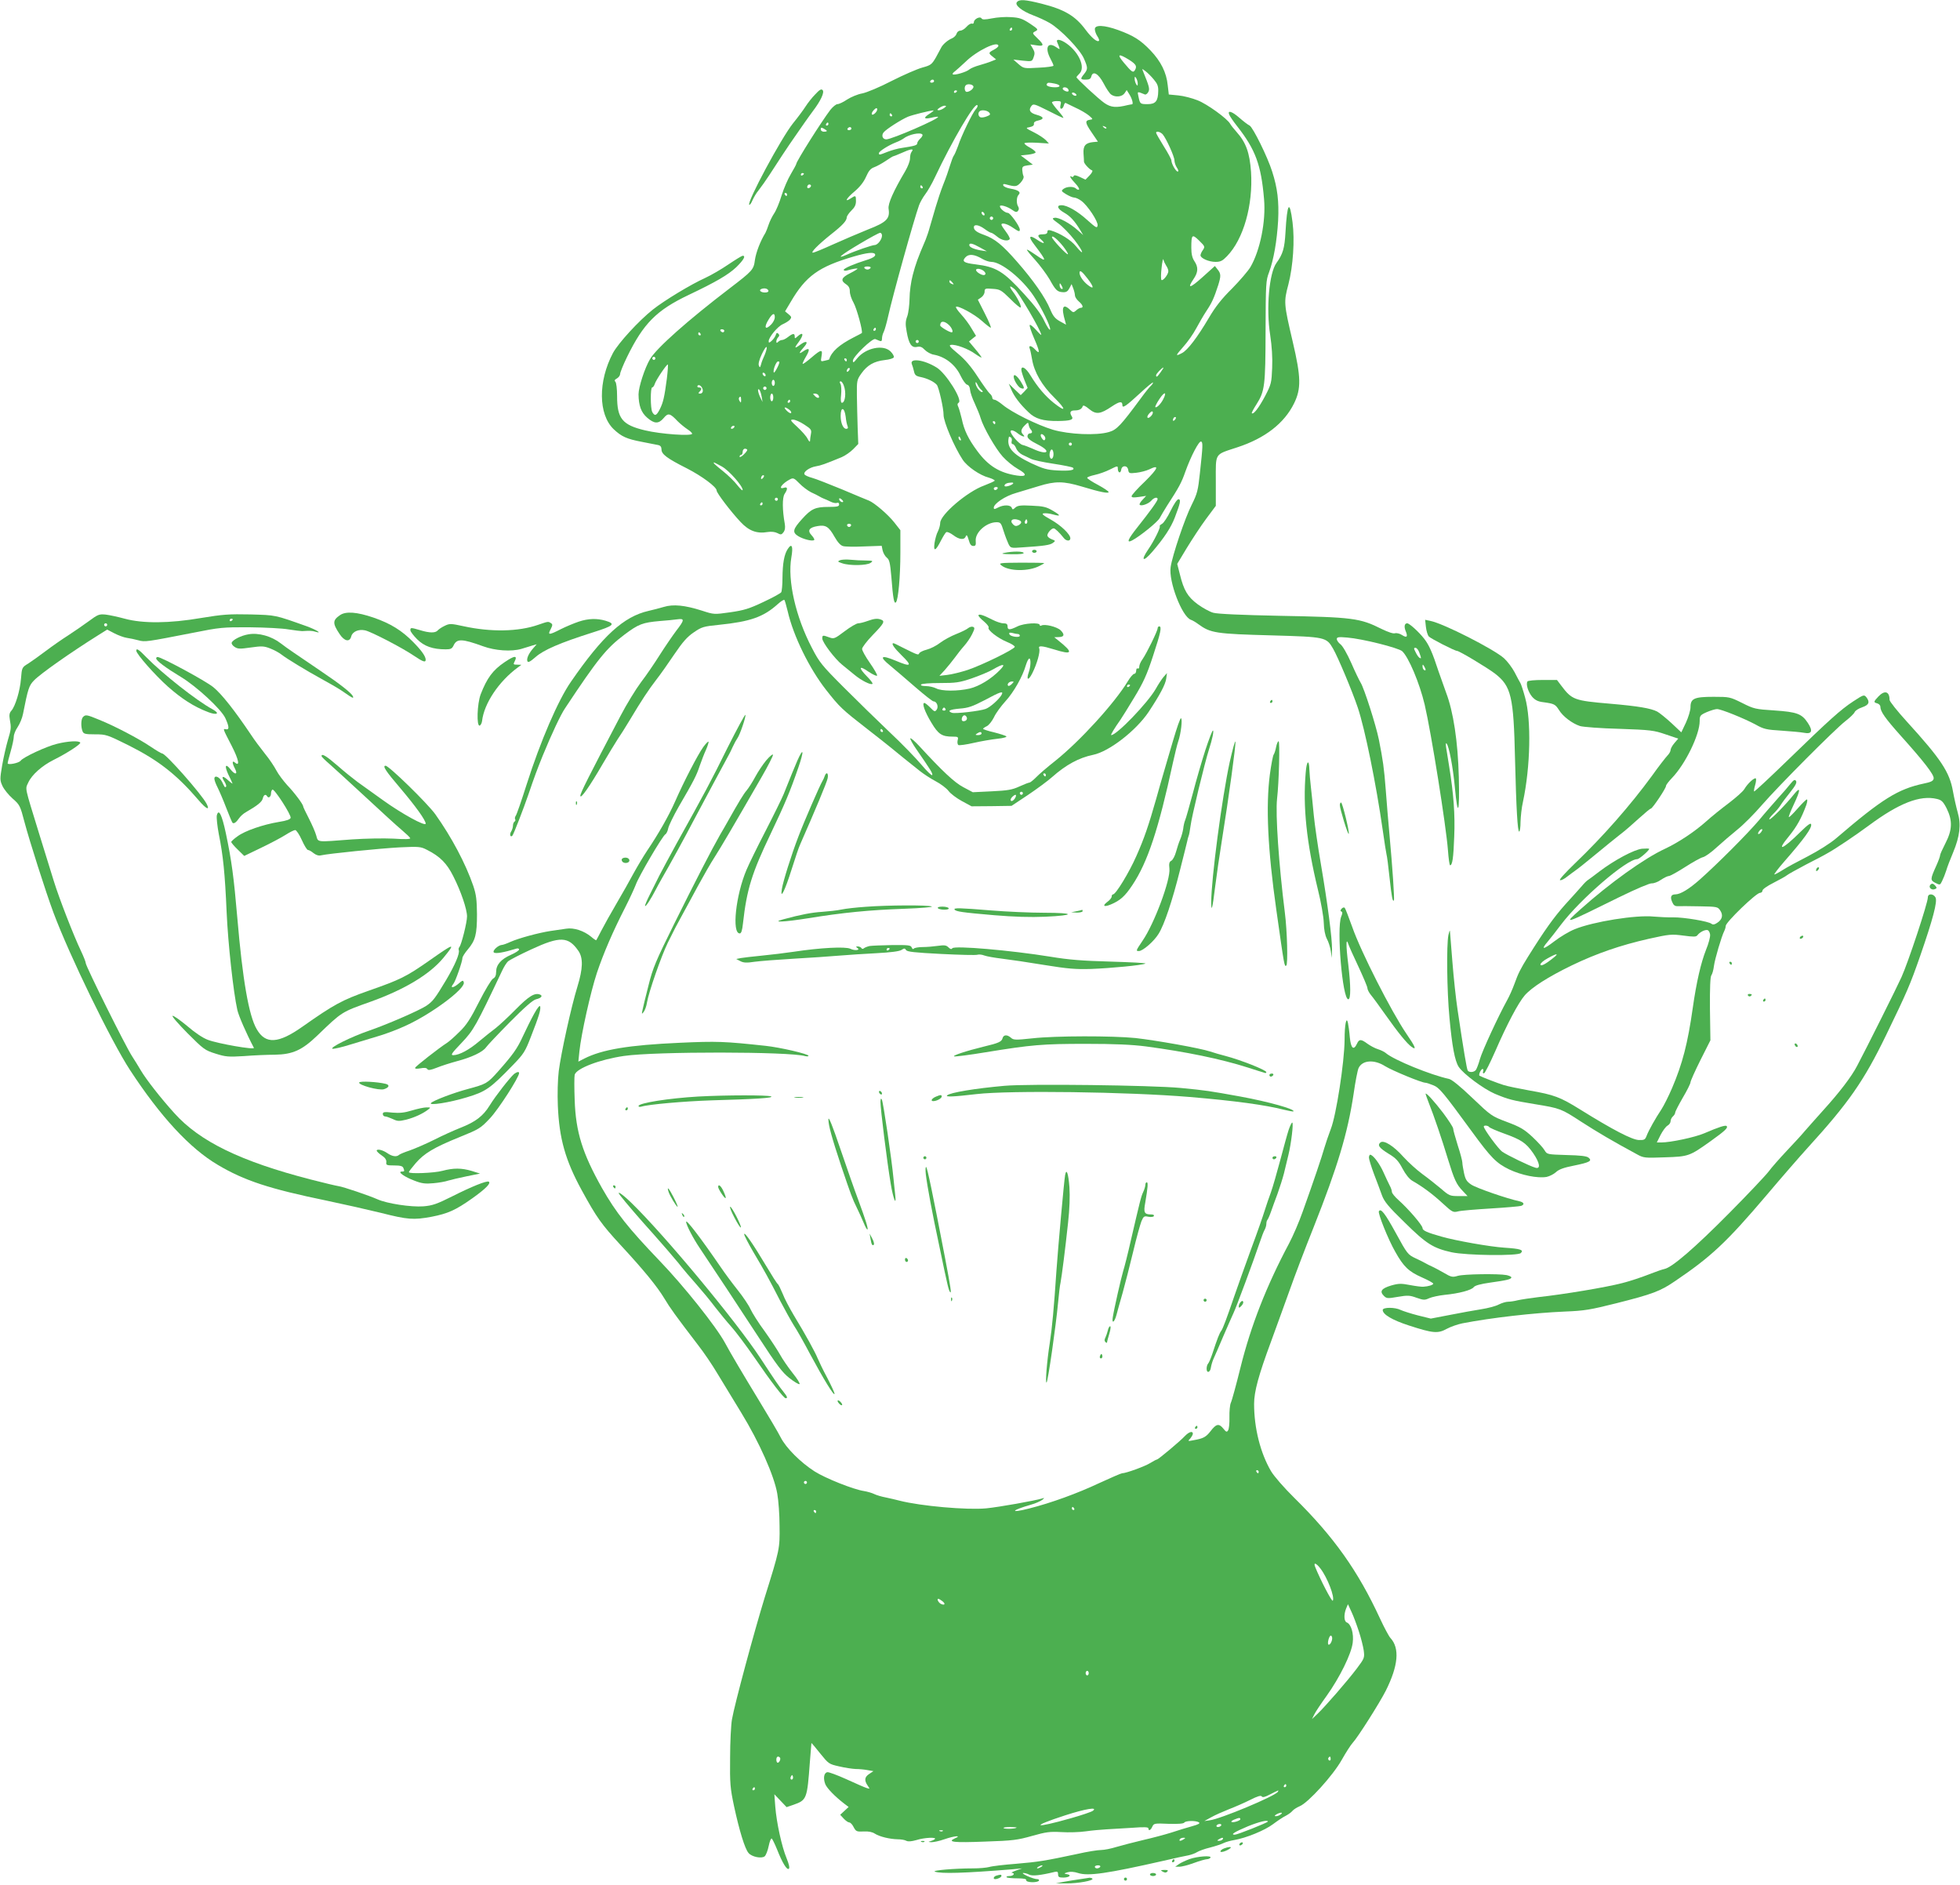 <?xml version="1.0" standalone="no"?>
<!DOCTYPE svg PUBLIC "-//W3C//DTD SVG 20010904//EN"
 "http://www.w3.org/TR/2001/REC-SVG-20010904/DTD/svg10.dtd">
<svg version="1.0" xmlns="http://www.w3.org/2000/svg"
 width="1280pt" height="1231pt" viewBox="0 0 1280 1231"
 preserveAspectRatio="xMidYMid meet">
<g transform="translate(0,1231) scale(0.1,-0.1)"
fill="#4caf50" stroke="none">
<path d="M6641 12296 c-16 -19 32 -58 106 -86 32 -12 81 -34 108 -50 71 -41
199 -174 224 -233 26 -60 26 -68 1 -100 -27 -33 -25 -37 11 -37 23 0 32 5 36
21 10 39 46 19 80 -45 17 -33 39 -66 49 -73 27 -20 71 -16 88 8 l14 21 15 -24
c20 -30 30 -68 20 -69 -4 0 -17 -3 -28 -5 -76 -19 -110 -16 -152 13 -38 26
-183 160 -183 169 0 2 9 13 20 24 39 39 -2 136 -82 194 -40 29 -74 35 -64 11
22 -54 22 -52 -8 -32 -54 36 -74 -5 -36 -76 11 -20 20 -41 20 -46 0 -4 -44
-11 -97 -13 -97 -6 -98 -5 -132 24 l-33 29 61 -7 c60 -6 61 -6 71 22 9 23 8
35 -5 57 l-16 27 40 -6 c50 -8 52 2 6 46 -35 34 -35 34 -13 46 20 11 19 13
-36 50 -49 32 -68 39 -123 42 -35 3 -91 -1 -125 -8 -47 -9 -63 -9 -68 0 -10
16 -50 -5 -50 -25 0 -8 -6 -12 -13 -9 -7 2 -23 -7 -35 -21 -12 -14 -30 -25
-41 -25 -10 0 -21 -9 -24 -20 -3 -11 -16 -24 -29 -30 -28 -11 -61 -40 -71 -60
-4 -8 -20 -37 -35 -65 -27 -46 -33 -51 -88 -66 -33 -9 -123 -48 -200 -87 -79
-41 -163 -76 -193 -82 -30 -5 -74 -24 -99 -40 -25 -17 -53 -30 -63 -30 -9 0
-30 -17 -46 -37 -56 -73 -223 -337 -223 -354 0 -3 -16 -33 -35 -65 -20 -33
-47 -96 -61 -141 -13 -44 -35 -97 -48 -116 -13 -19 -29 -52 -36 -73 -7 -22
-17 -46 -21 -54 -34 -55 -62 -129 -69 -178 -8 -63 -16 -71 -165 -185 -270
-206 -478 -390 -520 -462 -34 -57 -75 -183 -75 -230 1 -74 17 -118 56 -152 47
-41 75 -42 108 -3 29 35 41 33 91 -20 17 -17 45 -40 63 -52 17 -11 32 -24 32
-30 0 -17 -205 -3 -308 22 -148 35 -182 77 -182 223 0 47 -5 88 -11 94 -8 8
-5 14 10 22 12 7 21 20 21 30 0 9 20 59 45 110 107 219 192 305 402 405 179
85 259 132 311 181 49 48 64 75 42 75 -5 0 -46 -25 -92 -56 -45 -31 -114 -71
-153 -89 -93 -42 -265 -146 -341 -206 -93 -74 -225 -218 -261 -284 -98 -185
-96 -400 4 -497 52 -49 85 -64 184 -83 46 -9 94 -18 107 -21 15 -3 22 -12 22
-29 0 -31 36 -58 167 -124 99 -51 193 -121 193 -144 0 -16 93 -138 156 -205
55 -59 107 -78 177 -66 25 4 48 1 64 -7 22 -12 27 -11 40 6 10 14 12 31 8 55
-16 89 -17 171 -1 195 22 33 20 48 -4 40 -42 -13 -13 28 39 55 21 11 27 9 61
-26 21 -22 55 -47 76 -58 22 -10 46 -22 54 -27 8 -5 22 -12 30 -15 8 -3 27
-11 43 -19 15 -8 34 -12 42 -9 9 4 15 0 15 -10 0 -13 -12 -16 -70 -16 -85 0
-112 -12 -172 -79 -61 -67 -65 -87 -25 -112 35 -21 94 -35 104 -25 4 3 -4 17
-17 31 -29 31 -16 51 40 60 52 9 73 -4 110 -70 21 -37 40 -57 56 -61 14 -4 76
-5 139 -2 l113 4 6 -30 c4 -17 16 -38 27 -47 17 -13 22 -32 30 -125 11 -143
18 -179 30 -167 15 15 29 167 29 325 l0 146 -40 51 c-41 52 -129 127 -165 142
-11 4 -90 37 -175 73 -85 35 -174 70 -197 76 -23 6 -45 16 -49 22 -10 16 32
46 74 53 34 6 55 13 169 60 23 10 56 33 75 52 l33 34 -4 107 c-2 59 -4 153 -5
209 -1 97 0 103 29 144 39 55 83 80 153 88 30 3 57 11 59 18 3 7 -7 24 -21 38
-48 48 -164 23 -219 -46 -22 -28 -27 -30 -27 -14 0 26 127 148 146 141 8 -3
21 -9 29 -12 11 -4 15 0 15 16 0 12 5 31 11 42 6 12 19 57 29 102 31 140 167
627 202 726 7 19 25 51 40 71 15 19 44 69 63 110 114 241 257 485 277 473 5
-4 2 -15 -10 -28 -22 -25 -93 -171 -116 -241 -10 -27 -22 -55 -27 -61 -5 -6
-16 -36 -25 -65 -9 -30 -28 -85 -44 -124 -15 -38 -37 -104 -49 -145 -12 -41
-29 -100 -38 -130 -8 -30 -21 -68 -28 -85 -52 -121 -66 -161 -84 -230 -12 -45
-21 -112 -21 -154 -1 -42 -7 -94 -15 -116 -12 -32 -13 -52 -4 -100 14 -81 32
-108 68 -100 21 4 32 0 51 -20 13 -13 39 -28 59 -31 75 -14 141 -66 175 -139
14 -29 33 -55 42 -57 10 -2 18 -15 19 -33 1 -16 15 -57 31 -90 15 -33 33 -76
38 -95 19 -63 98 -200 144 -251 25 -28 69 -64 99 -81 63 -35 60 -53 -6 -43
-113 17 -187 63 -258 159 -59 79 -87 137 -102 211 -8 33 -18 68 -23 79 -7 13
-6 21 3 27 27 17 -84 193 -144 229 -83 52 -179 64 -162 22 4 -9 10 -30 14 -47
5 -24 13 -31 44 -37 44 -9 88 -31 105 -51 13 -15 45 -157 44 -196 0 -45 69
-208 125 -293 30 -45 112 -102 171 -117 23 -7 40 -16 38 -20 -3 -4 -34 -18
-68 -31 -110 -39 -288 -191 -288 -245 0 -14 -7 -39 -15 -55 -9 -16 -18 -51
-22 -76 -8 -59 7 -53 42 16 14 27 29 52 35 55 6 4 26 -5 45 -19 39 -30 73 -34
82 -8 6 13 10 7 19 -23 8 -29 16 -40 30 -40 16 0 18 6 16 34 -4 55 70 121 136
121 26 0 30 -5 46 -57 10 -32 25 -70 32 -85 14 -27 15 -28 92 -22 140 9 180
15 198 29 18 13 18 14 -8 24 -16 6 -28 17 -28 25 0 16 26 46 41 46 9 0 36 -25
67 -64 16 -20 42 -21 42 -1 0 26 -61 85 -129 123 -52 29 -61 38 -44 40 12 2
39 -1 59 -7 54 -15 53 -7 -2 25 -40 24 -62 29 -136 32 -73 4 -92 1 -107 -12
-16 -15 -19 -15 -24 -1 -8 19 -53 20 -89 1 -23 -12 -28 -13 -28 -1 0 26 74 76
145 96 39 12 106 32 149 45 107 33 161 33 281 -3 118 -36 175 -47 175 -36 0 5
-31 26 -70 47 -38 20 -70 41 -70 46 0 5 23 13 50 19 28 6 73 22 100 36 48 24
50 24 50 6 0 -29 18 -35 22 -9 4 32 42 31 46 -1 4 -22 7 -23 53 -18 27 3 65
13 84 22 69 34 60 8 -27 -78 -49 -46 -88 -90 -88 -97 0 -9 12 -10 48 -5 l47 7
-24 -26 c-14 -14 -22 -29 -18 -32 10 -11 57 6 75 26 17 21 42 27 42 11 0 -12
-51 -82 -132 -184 -62 -78 -74 -106 -35 -86 50 26 168 121 181 147 8 15 29 50
47 79 78 120 95 151 120 223 37 103 89 202 103 197 12 -5 12 -25 -8 -207 -12
-112 -17 -133 -53 -205 -44 -86 -127 -332 -138 -408 -14 -94 74 -323 132 -344
10 -3 32 -16 48 -28 81 -59 112 -64 486 -74 346 -10 351 -11 395 -87 31 -53
125 -277 161 -384 47 -140 120 -499 163 -800 11 -80 23 -152 25 -160 3 -8 12
-78 20 -154 14 -129 20 -156 28 -145 5 6 -10 223 -28 419 -8 91 -20 226 -25
300 -11 146 -19 199 -45 330 -19 95 -97 338 -119 372 -8 13 -36 70 -61 128
-27 61 -57 113 -71 123 -13 10 -24 26 -24 34 0 13 11 15 68 10 100 -8 333 -67
359 -89 42 -39 113 -206 147 -349 43 -184 140 -792 152 -951 4 -54 10 -98 14
-98 15 0 22 48 27 188 6 142 -4 278 -33 457 -8 50 -17 106 -20 125 -3 21 -2
31 3 25 16 -17 42 -155 54 -285 19 -205 32 -172 26 65 -6 235 -36 429 -83 552
-14 38 -36 100 -49 138 -41 126 -63 174 -94 214 -35 45 -97 101 -111 101 -18
0 -22 -22 -10 -51 16 -38 7 -46 -25 -25 -14 9 -34 14 -45 11 -11 -4 -46 8 -87
28 -142 71 -186 77 -668 86 -244 5 -406 12 -432 20 -22 6 -68 31 -101 55 -66
49 -91 91 -117 197 l-17 67 62 103 c35 57 91 143 126 190 l64 86 0 161 c0 189
-11 171 140 221 181 59 307 157 371 287 47 96 46 170 -9 404 -58 248 -59 257
-28 373 31 120 42 289 27 406 -19 150 -35 128 -46 -66 -6 -105 -17 -142 -59
-200 -48 -66 -68 -298 -41 -470 11 -74 16 -148 13 -215 -4 -98 -6 -107 -46
-184 -41 -77 -76 -123 -87 -112 -2 2 11 28 30 57 55 87 59 120 60 481 1 310 2
328 23 383 30 82 51 202 59 337 6 125 -4 212 -39 320 -30 96 -125 287 -147
300 -11 5 -41 28 -66 50 -49 43 -79 52 -68 23 3 -10 27 -45 53 -78 119 -152
156 -251 175 -475 13 -145 -26 -336 -89 -444 -15 -25 -69 -88 -119 -139 -68
-67 -109 -119 -152 -192 -76 -129 -139 -211 -175 -230 -46 -24 -45 -19 8 41
28 31 65 84 83 118 18 33 48 86 68 116 36 54 49 83 77 169 18 58 18 74 -4 101
l-18 23 -80 -72 c-82 -74 -104 -79 -60 -14 31 45 33 78 6 118 -14 21 -20 47
-20 87 0 87 5 92 51 47 38 -37 39 -40 25 -61 -9 -12 -16 -28 -16 -35 0 -19 54
-43 98 -43 33 0 46 7 75 37 108 111 171 334 157 551 -9 125 -33 192 -95 261
-18 20 -36 43 -41 52 -18 34 -151 130 -213 154 -35 14 -92 29 -126 32 l-62 6
-7 60 c-8 83 -45 157 -112 227 -66 69 -111 97 -212 134 -92 33 -152 35 -152 6
0 -12 7 -32 16 -46 9 -13 14 -27 11 -30 -11 -12 -48 19 -87 71 -67 91 -138
133 -288 171 -108 27 -145 30 -161 10z m-31 -176 c0 -5 -5 -10 -11 -10 -5 0
-7 5 -4 10 3 6 8 10 11 10 2 0 4 -4 4 -10z m-90 -110 c0 -5 -13 -16 -30 -25
-36 -19 -36 -22 -7 -45 l22 -18 -30 -12 c-16 -7 -52 -18 -79 -26 -26 -7 -55
-19 -65 -27 -18 -17 -100 -41 -109 -32 -3 3 3 12 14 19 10 8 41 36 69 62 74
73 215 141 215 104z m853 -90 c47 -30 54 -43 38 -69 -11 -18 -21 -11 -71 49
-48 57 -37 63 33 20z m162 -129 c23 -27 30 -44 29 -75 -1 -66 -17 -86 -69 -86
-49 0 -50 1 -60 49 -8 36 -10 35 42 14 6 -2 16 5 22 16 11 20 6 37 -34 135 -8
19 -8 19 16 1 13 -10 38 -34 54 -54z m-105 -26 c0 -17 -2 -17 -10 -5 -5 8 -10
24 -10 35 0 17 2 17 10 5 5 -8 10 -24 10 -35z m-1330 15 c0 -5 -7 -10 -16 -10
-8 0 -12 5 -9 10 3 6 10 10 16 10 5 0 9 -4 9 -10z m789 -16 c39 -8 41 -24 2
-24 -37 0 -62 10 -55 21 6 11 12 11 53 3z m-533 -16 c8 -12 -21 -38 -43 -38
-13 0 -18 32 -6 43 10 11 41 8 49 -5z m619 -19 c4 -6 5 -12 2 -15 -7 -7 -37 7
-37 17 0 13 27 11 35 -2z m-725 -13 c0 -3 -4 -8 -10 -11 -5 -3 -10 -1 -10 4 0
6 5 11 10 11 6 0 10 -2 10 -4z m780 -27 c0 -4 -7 -6 -15 -3 -8 4 -15 10 -15
15 0 4 7 6 15 3 8 -4 15 -10 15 -15z m-104 -64 c-4 -15 -2 -25 5 -25 6 0 13 9
16 20 3 12 8 19 12 18 3 -2 32 -16 64 -31 32 -14 72 -38 88 -51 28 -24 28 -25
7 -28 -34 -5 -32 -20 12 -84 l40 -59 -32 -3 c-49 -5 -65 -24 -62 -74 2 -24 3
-48 3 -54 1 -13 36 -51 52 -56 7 -2 2 -15 -15 -33 l-27 -28 -36 17 c-25 12
-39 14 -41 7 -2 -6 -8 -9 -13 -5 -20 12 -7 -12 23 -43 17 -18 28 -36 25 -40
-4 -4 -13 -1 -19 5 -16 16 -60 15 -82 -1 -17 -13 -16 -15 16 -35 20 -12 43
-22 53 -22 9 0 30 -9 46 -21 41 -29 111 -135 107 -161 -3 -20 -10 -16 -66 34
-66 60 -133 98 -170 98 -35 0 -26 -24 18 -49 39 -22 68 -53 106 -116 l18 -30
-35 31 c-49 45 -125 86 -151 82 -20 -3 -18 -7 25 -38 26 -19 73 -67 104 -107
61 -79 68 -112 9 -40 -32 40 -105 85 -163 102 -17 5 -23 2 -23 -9 0 -11 -9
-16 -30 -16 -35 0 -38 -10 -10 -35 32 -29 15 -29 -26 -1 -53 36 -61 22 -19
-32 82 -108 84 -119 10 -67 -27 19 -53 35 -58 35 -5 0 19 -30 52 -66 33 -37
76 -95 96 -129 39 -71 50 -81 87 -83 21 -1 31 5 42 26 l14 27 11 -28 c6 -16
11 -36 11 -46 0 -9 11 -27 25 -39 27 -23 33 -42 13 -42 -6 0 -20 -7 -30 -17
-17 -15 -20 -15 -41 5 -46 44 -58 15 -31 -75 l6 -23 -40 22 c-32 18 -45 34
-63 77 -32 78 -110 190 -217 312 -96 110 -145 150 -215 175 -48 17 -67 31 -67
50 0 22 33 16 70 -11 19 -14 38 -25 43 -25 5 0 22 -11 39 -25 29 -25 72 -33
82 -16 3 4 -8 26 -24 47 -16 21 -30 42 -30 47 0 15 37 6 72 -18 41 -28 48 -30
48 -14 0 21 -63 109 -78 109 -18 0 -52 28 -52 43 0 13 49 -1 81 -24 21 -15 29
-16 37 -6 7 8 7 18 2 27 -14 21 -12 64 2 78 17 17 0 31 -52 40 -24 4 -45 13
-48 21 -3 9 2 11 14 8 66 -18 73 -17 99 10 15 17 23 34 19 43 -4 8 -7 26 -8
40 -1 21 4 26 34 30 l35 5 -39 30 -40 30 47 5 c26 3 49 9 50 15 1 5 -15 19
-35 30 -21 11 -38 24 -38 29 0 5 36 6 80 4 l80 -5 -20 22 c-12 12 -46 35 -78
51 -56 28 -56 29 -27 34 20 4 29 11 27 22 -1 10 8 17 28 21 41 9 38 24 -9 37
-44 12 -56 30 -36 57 13 17 18 16 108 -29 52 -27 97 -48 101 -48 4 0 -11 21
-33 46 -23 26 -41 51 -41 55 0 5 14 9 31 9 28 0 31 -2 25 -25z m-760 -20 c-11
-8 -27 -15 -35 -15 -13 1 -12 4 3 15 11 8 27 15 35 15 13 -1 12 -4 -3 -15z
m-450 -33 c-23 -23 -33 -6 -10 19 12 13 20 16 22 9 3 -7 -3 -19 -12 -28z m357
-3 c-45 -28 -41 -39 8 -28 23 6 43 8 45 6 11 -11 -302 -147 -338 -147 -24 0
-34 26 -17 46 17 21 114 83 159 102 30 12 138 39 165 41 6 0 -5 -9 -22 -20z
m387 6 c10 -12 7 -16 -16 -25 -15 -6 -33 -9 -41 -6 -14 6 -18 28 -6 39 12 12
50 7 63 -8z m-635 -15 c3 -5 1 -10 -4 -10 -6 0 -11 5 -11 10 0 6 2 10 4 10 3
0 8 -4 11 -10z m-415 -60 c0 -5 -5 -10 -11 -10 -5 0 -7 5 -4 10 3 6 8 10 11
10 2 0 4 -4 4 -10z m1815 -28 c-3 -3 -11 0 -18 7 -9 10 -8 11 6 5 10 -3 15 -9
12 -12z m-1825 -17 c0 -3 -9 -5 -20 -5 -11 0 -20 7 -20 15 0 13 4 14 20 5 11
-6 20 -13 20 -15z m160 15 c0 -5 -7 -10 -16 -10 -8 0 -12 5 -9 10 3 6 10 10
16 10 5 0 9 -4 9 -10z m2033 -37 c23 -27 77 -145 77 -171 0 -12 7 -34 16 -47
10 -15 12 -25 5 -25 -12 0 -41 51 -41 72 0 7 -22 49 -50 93 -27 44 -50 83 -50
88 0 13 27 7 43 -10z m-1569 -2 c3 -4 -3 -16 -14 -26 -11 -10 -20 -24 -20 -31
0 -12 -15 -17 -100 -30 -25 -3 -67 -15 -93 -25 -55 -22 -57 -22 -57 -9 0 12
62 51 110 70 19 7 42 19 50 25 33 27 113 44 124 26z m-71 -113 c-6 -7 -10 -26
-10 -43 0 -16 -14 -53 -31 -82 -77 -130 -114 -213 -109 -246 10 -65 -12 -88
-136 -136 -61 -25 -165 -69 -229 -98 -64 -29 -122 -53 -129 -53 -18 0 35 53
116 118 79 62 104 90 105 113 0 8 14 28 30 44 22 21 30 38 30 62 0 38 -2 39
-35 17 -45 -29 -26 3 27 47 34 29 59 61 74 95 17 39 30 54 53 62 17 6 51 25
75 41 25 17 47 31 51 31 3 0 22 8 43 17 71 32 94 36 75 11z m-703 -142 c0 -3
-4 -8 -10 -11 -5 -3 -10 -1 -10 4 0 6 5 11 10 11 6 0 10 -2 10 -4z m41 -89
c-13 -13 -26 -3 -16 12 3 6 11 8 17 5 6 -4 6 -10 -1 -17z m734 3 c3 -5 1 -10
-4 -10 -6 0 -11 5 -11 10 0 6 2 10 4 10 3 0 8 -4 11 -10z m-885 -50 c0 -5 -2
-10 -4 -10 -3 0 -8 5 -11 10 -3 6 -1 10 4 10 6 0 11 -4 11 -10z m1290 -131 c0
-6 -4 -7 -10 -4 -5 3 -10 11 -10 16 0 6 5 7 10 4 6 -3 10 -11 10 -16z m54 -30
c-3 -5 -10 -7 -15 -3 -5 3 -7 10 -3 15 3 5 10 7 15 3 5 -3 7 -10 3 -15z m-724
-107 c0 -25 -28 -62 -48 -62 -18 -1 -125 -37 -184 -64 -74 -32 -35 0 85 71 67
40 128 73 135 73 6 0 12 -8 12 -18z m1184 -72 c19 -25 33 -47 30 -50 -7 -6
-104 98 -104 111 0 16 37 -14 74 -61z m-544 -6 l45 -25 -40 6 c-45 8 -75 21
-75 35 0 16 22 11 70 -16z m-686 -43 c8 -12 -12 -26 -59 -40 -74 -23 -145 -53
-145 -63 0 -5 8 -7 18 -5 43 12 72 17 72 12 0 -2 -22 -16 -50 -30 -56 -28 -62
-47 -25 -71 18 -12 25 -25 25 -48 0 -17 11 -50 24 -72 21 -37 63 -191 54 -199
-1 -1 -25 -14 -53 -28 -94 -48 -145 -93 -160 -144 0 -1 -13 -5 -28 -8 -28 -7
-28 -7 -22 29 9 47 -2 46 -66 -9 -29 -25 -54 -43 -57 -41 -2 3 8 25 23 50 29
50 20 60 -24 29 -28 -19 -22 -4 12 34 28 32 13 41 -23 15 -41 -31 -46 -27 -16
12 37 50 34 75 -6 39 -17 -15 -18 -15 -18 0 0 22 -12 21 -43 -3 -14 -11 -31
-20 -39 -20 -8 0 -19 -5 -26 -12 -9 -9 -12 -9 -12 3 0 8 5 20 12 27 9 9 9 15
1 23 -8 8 -13 6 -17 -9 -4 -11 -15 -27 -26 -37 -17 -15 -20 -15 -20 -3 0 26
59 97 92 111 18 8 39 21 47 30 12 15 10 19 -9 35 l-23 19 37 62 c99 169 182
229 411 296 86 25 131 30 139 16z m702 -32 c17 -10 43 -19 58 -19 65 0 201
-110 276 -222 53 -79 113 -203 108 -220 -3 -7 -19 17 -37 54 -21 46 -63 102
-130 175 -138 152 -184 180 -321 197 -76 9 -90 19 -65 46 22 24 59 20 111 -11z
m1200 -44 c8 -11 14 -27 14 -36 0 -21 -36 -66 -45 -57 -4 4 -4 40 1 80 4 40
10 64 12 53 2 -11 11 -29 18 -40z m-1931 -15 c-3 -5 -12 -10 -20 -10 -8 0 -17
5 -20 10 -4 6 5 10 20 10 15 0 24 -4 20 -10z m745 -25 c8 -10 8 -15 0 -20 -13
-8 -63 22 -55 35 7 11 41 2 55 -15z m674 -46 c42 -55 42 -73 -1 -39 -29 23
-52 56 -53 78 0 22 15 12 54 -39z m-884 -24 c11 -13 10 -14 -4 -9 -9 3 -16 10
-16 15 0 13 6 11 20 -6z m720 -38 c0 -5 -4 -5 -10 -2 -5 3 -10 14 -10 23 0 15
2 15 10 2 5 -8 10 -19 10 -23z m-313 -6 c27 -23 173 -273 173 -297 0 -4 -15
10 -34 32 -19 21 -37 36 -41 32 -4 -3 9 -43 29 -89 38 -87 39 -107 6 -71 -25
27 -45 29 -35 5 4 -10 10 -41 15 -69 14 -84 64 -171 146 -251 79 -79 77 -98
-4 -34 -56 45 -105 102 -152 179 -30 50 -60 68 -60 37 0 -8 9 -38 20 -66 l21
-52 -22 -24 -23 -23 -39 37 -39 38 16 -38 c18 -44 56 -95 113 -149 44 -43 95
-58 193 -57 79 1 103 8 90 29 -17 26 -11 40 18 40 30 0 47 9 53 28 3 8 17 2
42 -19 45 -37 73 -34 148 17 51 34 69 36 69 8 0 -22 24 -6 118 81 45 42 82 72
82 67 0 -5 -7 -15 -15 -22 -8 -7 -38 -44 -67 -84 -127 -172 -155 -203 -206
-217 -81 -24 -260 -16 -366 15 -103 31 -268 113 -327 162 -23 19 -47 34 -55
34 -8 0 -14 6 -14 14 0 7 -8 20 -17 27 -9 8 -44 57 -78 109 -43 66 -82 112
-128 150 -53 44 -63 56 -47 58 31 5 114 -26 159 -59 23 -16 41 -26 41 -23 0 3
-18 28 -41 55 l-41 49 23 19 23 18 -29 48 c-15 27 -46 68 -68 92 -22 24 -37
46 -34 49 11 12 120 -47 169 -91 28 -25 54 -45 58 -45 5 0 -12 41 -38 92 l-46
91 22 15 c12 8 22 25 22 37 0 21 4 23 52 19 48 -3 56 -7 115 -65 34 -35 65
-60 68 -57 8 8 -19 62 -52 106 -26 35 -20 42 14 13z m-1609 -8 c2 -8 -6 -13
-22 -13 -28 0 -43 15 -24 23 20 8 41 3 46 -10z m42 -175 c0 -12 -10 -32 -22
-45 -41 -43 -52 -22 -17 33 24 39 39 44 39 12z m1137 -50 c20 -19 31 -48 18
-48 -15 0 -75 36 -75 45 0 31 26 32 57 3z m-477 -28 c0 -5 -5 -10 -11 -10 -5
0 -7 5 -4 10 3 6 8 10 11 10 2 0 4 -4 4 -10z m-990 -10 c0 -5 -4 -10 -9 -10
-6 0 -13 5 -16 10 -3 6 1 10 9 10 9 0 16 -4 16 -10z m-155 -20 c3 -5 1 -10 -4
-10 -6 0 -11 5 -11 10 0 6 2 10 4 10 3 0 8 -4 11 -10z m1425 -50 c0 -5 -4 -10
-10 -10 -5 0 -10 5 -10 10 0 6 5 10 10 10 6 0 10 -4 10 -10z m-1006 -87 c-10
-21 -21 -49 -24 -63 -6 -21 -8 -22 -14 -8 -5 11 2 39 19 75 15 32 29 53 32 46
2 -6 -4 -28 -13 -50z m-714 -23 c0 -5 -4 -10 -10 -10 -5 0 -10 5 -10 10 0 6 5
10 10 10 6 0 10 -4 10 -10z m1250 -10 c0 -5 -2 -10 -4 -10 -3 0 -8 5 -11 10
-3 6 -1 10 4 10 6 0 11 -4 11 -10z m-440 -14 c0 -16 -34 -78 -37 -68 -6 16 16
72 28 72 5 0 9 -2 9 -4z m-735 -108 c-16 -122 -24 -156 -46 -200 -22 -43 -33
-47 -49 -19 -13 24 -13 161 -1 161 5 0 13 10 17 23 7 24 76 127 85 127 3 0 0
-42 -6 -92z m1187 50 c-7 -7 -12 -8 -12 -2 0 14 12 26 19 19 2 -3 -1 -11 -7
-17z m2038 -8 c-22 -31 -30 -37 -30 -20 0 9 39 50 48 50 2 0 -6 -13 -18 -30z
m-2580 -21 c0 -6 -4 -7 -10 -4 -5 3 -10 11 -10 16 0 6 5 7 10 4 6 -3 10 -11
10 -16z m60 -49 c0 -11 -4 -20 -10 -20 -5 0 -10 9 -10 20 0 11 5 20 10 20 6 0
10 -9 10 -20z m450 -16 c18 -46 10 -114 -12 -114 -7 0 -9 20 -5 53 3 29 1 61
-4 70 -7 11 -6 17 1 17 6 0 15 -12 20 -26z m900 -31 c9 -8 11 -12 3 -13 -15 0
-43 39 -42 60 0 9 5 4 12 -10 6 -14 18 -30 27 -37z m-1820 -4 c0 -11 -7 -19
-17 -19 -13 0 -14 3 -5 12 17 17 15 28 -4 28 -8 0 -12 5 -9 10 10 16 35 -8 35
-31z m414 10 c-3 -5 -10 -7 -15 -3 -5 3 -7 10 -3 15 3 5 10 7 15 3 5 -3 7 -10
3 -15z m-30 -49 l6 -35 -15 30 c-16 34 -20 64 -6 50 5 -6 12 -26 15 -45z
m2622 -18 c-16 -31 -44 -58 -51 -50 -3 2 9 26 27 53 33 50 51 48 24 -3z
m-2546 13 c0 -14 -4 -25 -10 -25 -5 0 -10 11 -10 25 0 14 5 25 10 25 6 0 10
-11 10 -25z m295 14 c12 -19 -5 -23 -22 -6 -16 16 -16 17 -1 17 9 0 20 -5 23
-11z m-505 -31 c0 -18 -2 -20 -9 -8 -6 8 -7 18 -5 22 9 14 14 9 14 -14z m320
-8 c0 -5 -5 -10 -11 -10 -5 0 -7 5 -4 10 3 6 8 10 11 10 2 0 4 -4 4 -10z m-6
-55 c11 -8 16 -18 12 -22 -3 -4 -16 3 -28 15 -25 25 -13 29 16 7z m369 -47 c2
-24 8 -51 12 -60 5 -13 2 -18 -9 -18 -20 0 -36 39 -36 84 0 63 25 58 33 -6z
m1993 4 c-23 -23 -33 -6 -10 19 12 13 20 16 22 9 3 -7 -3 -19 -12 -28z m156
-24 c-7 -7 -12 -8 -12 -2 0 14 12 26 19 19 2 -3 -1 -11 -7 -17z m-2420 -30
c45 -29 49 -35 44 -61 -3 -16 -6 -37 -6 -46 -1 -9 -7 -3 -16 14 -8 17 -39 51
-67 77 -46 42 -49 48 -28 48 13 0 46 -14 73 -32z m1248 12 c0 -5 -2 -10 -4
-10 -3 0 -8 5 -11 10 -3 6 -1 10 4 10 6 0 11 -4 11 -10z m231 -44 c14 -15 11
-26 -6 -26 -8 0 -15 -9 -15 -19 0 -13 19 -29 65 -52 96 -48 67 -75 -31 -29
-23 10 -53 22 -67 25 -22 6 -77 68 -77 88 0 13 22 7 47 -13 28 -22 55 -28 35
-8 -18 18 -15 35 10 60 22 22 23 22 26 3 2 -11 8 -24 13 -29z m-1936 14 c-3
-5 -11 -10 -16 -10 -6 0 -7 5 -4 10 3 6 11 10 16 10 6 0 7 -4 4 -10z m2030
-80 c-5 -8 -11 -6 -20 7 -17 23 -7 39 12 20 9 -8 12 -20 8 -27z m-551 4 c3 -8
2 -12 -4 -9 -6 3 -10 10 -10 16 0 14 7 11 14 -7z m333 -15 c-3 -11 0 -19 7
-19 6 0 16 -12 22 -27 6 -16 24 -34 40 -42 16 -7 41 -20 56 -27 15 -8 81 -22
147 -32 66 -10 124 -22 128 -26 16 -16 -21 -22 -100 -18 -71 4 -94 11 -174 48
-123 59 -162 105 -144 172 1 2 6 0 12 -4 6 -3 9 -15 6 -25z m393 -19 c0 -5 -4
-10 -10 -10 -5 0 -10 5 -10 10 0 6 5 10 10 10 6 0 10 -4 10 -10z m-2120 -38
c0 -5 -11 -19 -25 -32 -14 -13 -25 -18 -25 -12 0 7 5 12 10 12 6 0 10 9 10 20
0 11 7 20 15 20 8 0 15 -4 15 -8z m2000 -27 c0 -28 -15 -41 -23 -21 -8 19 3
57 14 50 5 -3 9 -16 9 -29z m-2166 -81 c46 -25 136 -127 136 -153 0 -8 -15 6
-34 30 -18 24 -61 66 -95 93 -56 45 -67 56 -57 56 2 0 24 -12 50 -26z m268
-76 c-7 -7 -12 -8 -12 -2 0 14 12 26 19 19 2 -3 -1 -11 -7 -17z m1633 -37
c-16 -14 -55 -23 -55 -13 0 12 17 20 45 21 11 1 15 -3 10 -8z m-100 -31 c-3
-5 -10 -10 -16 -10 -5 0 -9 5 -9 10 0 6 7 10 16 10 8 0 12 -4 9 -10z m-1435
-70 c0 -5 -4 -10 -10 -10 -5 0 -10 5 -10 10 0 6 5 10 10 10 6 0 10 -4 10 -10z
m426 -17 c-7 -7 -26 7 -26 19 0 6 6 6 15 -2 9 -7 13 -15 11 -17z m-526 -13 c0
-5 -5 -10 -11 -10 -5 0 -7 5 -4 10 3 6 8 10 11 10 2 0 4 -4 4 -10z m1674 -106
c21 -8 20 -21 -3 -34 -15 -7 -23 -6 -35 6 -26 26 -2 43 38 28z m52 -21 c-10
-10 -19 5 -10 18 6 11 8 11 12 0 2 -7 1 -15 -2 -18z m-1148 -14 c-2 -6 -8 -10
-13 -10 -5 0 -11 4 -13 10 -2 6 4 11 13 11 9 0 15 -5 13 -11z m3711 -830 c14
-39 14 -42 1 -34 -6 3 -17 19 -25 36 -13 25 -13 29 -1 29 8 0 19 -14 25 -31z
m41 -112 c0 -5 -4 -5 -10 -2 -5 3 -10 14 -10 23 0 15 2 15 10 2 5 -8 10 -19
10 -23z"/>
<path d="M6620 9850 c0 -21 29 -68 46 -74 27 -10 27 0 0 43 -25 39 -46 53 -46
31z"/>
<path d="M5324 11694 c-21 -21 -49 -57 -63 -79 -14 -22 -51 -72 -82 -110 -77
-96 -302 -515 -286 -532 4 -3 13 10 21 29 9 20 26 49 39 64 21 27 47 64 72
102 44 69 129 198 164 247 23 33 53 76 66 95 13 19 38 53 54 75 51 67 77 123
63 137 -9 9 -20 2 -48 -28z"/>
<path d="M7645 8975 c-20 -41 -45 -80 -57 -86 -11 -6 -17 -13 -14 -16 6 -7
-37 -95 -75 -150 -52 -76 -34 -86 27 -15 77 90 121 157 146 222 36 94 42 120
24 120 -9 0 -30 -32 -51 -75z"/>
<path d="M5145 8726 c-24 -36 -34 -94 -35 -191 0 -44 -4 -85 -8 -92 -4 -7 -57
-36 -117 -64 -93 -44 -126 -54 -216 -67 -106 -15 -106 -15 -186 11 -110 35
-186 43 -248 24 -28 -8 -72 -20 -100 -26 -162 -37 -299 -162 -506 -462 -84
-120 -200 -390 -289 -669 -34 -107 -66 -200 -72 -207 -5 -7 -7 -17 -4 -22 4
-5 2 -12 -4 -16 -5 -3 -10 -15 -10 -26 0 -10 -5 -28 -12 -39 -12 -18 -5 -40 8
-27 7 6 75 182 104 267 40 118 59 168 94 255 60 146 117 267 146 310 214 323
270 392 388 481 92 69 118 79 232 89 41 3 92 8 113 11 49 7 48 -4 -7 -75 -24
-32 -72 -102 -107 -157 -34 -54 -89 -135 -123 -179 -33 -44 -94 -143 -134
-220 -207 -395 -262 -503 -262 -521 0 -26 61 61 145 206 37 63 81 136 98 162
18 26 52 80 76 120 83 139 126 203 175 267 27 34 81 111 120 169 55 81 84 114
127 143 51 35 63 39 164 49 205 21 291 51 385 136 21 19 41 31 43 26 3 -4 12
-37 21 -73 37 -162 142 -375 251 -514 89 -113 101 -125 275 -260 57 -44 125
-98 152 -120 46 -38 94 -77 186 -150 24 -19 70 -49 102 -66 33 -17 71 -46 84
-63 13 -18 53 -48 88 -67 l63 -34 130 1 131 2 107 71 c58 39 130 92 158 117
90 80 175 126 267 145 105 21 281 158 363 280 74 112 110 180 115 217 l5 37
-22 -25 c-12 -14 -35 -49 -51 -78 -53 -92 -255 -302 -291 -302 -6 0 21 45 60
100 10 14 50 79 90 145 59 97 83 149 123 272 50 152 59 193 40 193 -5 0 -10
-6 -10 -13 0 -16 -71 -162 -99 -202 -12 -16 -21 -38 -21 -48 0 -10 -4 -15 -10
-12 -5 3 -10 -3 -10 -14 0 -12 -6 -21 -13 -21 -7 0 -26 -22 -42 -49 -86 -142
-310 -388 -472 -518 -51 -40 -108 -89 -126 -108 -19 -19 -39 -35 -44 -35 -6 0
-36 -12 -67 -26 -46 -21 -75 -26 -179 -31 l-124 -6 -62 33 c-59 31 -138 106
-289 270 -28 30 -53 52 -57 49 -3 -3 13 -33 35 -65 101 -146 112 -164 108
-175 -2 -6 -34 24 -70 67 -37 44 -130 140 -209 214 -78 74 -212 205 -298 291
-144 144 -160 164 -208 257 -107 204 -161 442 -135 592 13 73 3 96 -23 56z
m2235 -890 c0 -3 -4 -8 -10 -11 -5 -3 -10 -1 -10 4 0 6 5 11 10 11 6 0 10 -2
10 -4z m-1615 -296 c3 -5 1 -10 -4 -10 -6 0 -11 5 -11 10 0 6 2 10 4 10 3 0 8
-4 11 -10z m1065 -290 c0 -5 -2 -10 -4 -10 -3 0 -8 5 -11 10 -3 6 -1 10 4 10
6 0 11 -4 11 -10z m-150 -120 c0 -5 -4 -10 -10 -10 -5 0 -10 5 -10 10 0 6 5
10 10 10 6 0 10 -4 10 -10z m-50 -30 c-11 -20 -30 -28 -30 -12 0 11 22 32 32
32 5 0 4 -9 -2 -20z"/>
<path d="M6740 8710 c0 -5 7 -10 15 -10 8 0 15 5 15 10 0 6 -7 10 -15 10 -8 0
-15 -4 -15 -10z"/>
<path d="M6560 8700 c-27 -6 -15 -8 48 -9 53 -1 81 3 77 9 -7 11 -72 11 -125
0z"/>
<path d="M5486 8652 c-18 -8 -16 -10 14 -20 48 -17 162 -15 186 3 18 13 15 14
-31 15 -27 0 -72 2 -100 5 -27 3 -59 1 -69 -3z"/>
<path d="M6540 8618 c48 -39 177 -41 249 -3 17 8 31 17 31 18 0 2 -68 3 -150
3 -143 -1 -150 -2 -130 -18z"/>
<path d="M2220 8293 c-48 -33 -49 -53 -3 -122 32 -49 67 -56 77 -16 8 31 48
48 90 39 39 -8 243 -114 318 -165 61 -41 78 -47 78 -26 -1 22 -26 58 -80 113
-75 77 -150 123 -260 161 -108 37 -182 43 -220 16z"/>
<path d="M580 8254 c-36 -26 -96 -68 -135 -93 -38 -24 -104 -70 -145 -101 -41
-31 -93 -68 -116 -83 -41 -25 -41 -26 -47 -99 -6 -78 -37 -180 -63 -209 -12
-13 -15 -28 -10 -56 10 -57 9 -63 -13 -137 -11 -38 -28 -112 -37 -164 -15 -89
-15 -97 2 -134 10 -22 40 -59 66 -82 47 -41 50 -47 78 -154 32 -121 138 -454
189 -591 104 -279 377 -840 500 -1028 199 -304 390 -511 573 -619 173 -103
338 -157 712 -234 110 -23 269 -59 355 -80 173 -44 212 -47 330 -25 107 21
156 43 265 120 87 62 124 99 108 109 -13 8 -112 -32 -237 -95 -102 -51 -130
-61 -190 -66 -81 -6 -238 18 -300 46 -54 24 -224 82 -255 86 -14 2 -95 21
-180 43 -457 118 -725 248 -891 433 -89 98 -184 220 -219 279 -14 24 -40 66
-58 94 -41 62 -302 587 -302 607 0 8 -14 43 -31 79 -47 98 -142 342 -177 455
-17 55 -60 195 -96 310 -98 319 -92 289 -71 336 23 50 89 109 165 147 90 45
180 104 174 113 -8 14 -80 10 -152 -8 -70 -17 -220 -87 -237 -110 -12 -16 -85
-30 -85 -17 0 5 9 41 20 79 11 38 20 81 20 95 0 14 11 42 25 62 14 21 30 59
35 85 33 167 39 186 72 220 41 43 240 183 419 295 l59 37 46 -24 c25 -13 62
-27 82 -30 21 -3 54 -10 76 -16 43 -12 54 -10 356 49 175 35 195 37 370 36
102 -1 217 -7 255 -14 39 -6 78 -11 88 -11 50 3 64 3 87 -4 50 -15 5 13 -55
35 -214 76 -201 73 -370 78 -140 3 -180 0 -320 -23 -209 -36 -382 -37 -500 -5
-44 12 -100 24 -125 27 -42 4 -51 1 -110 -43z m940 12 c0 -3 -4 -8 -10 -11 -5
-3 -10 -1 -10 4 0 6 5 11 10 11 6 0 10 -2 10 -4z m-820 -36 c0 -5 -4 -10 -10
-10 -5 0 -10 5 -10 10 0 6 5 10 10 10 6 0 10 -4 10 -10z"/>
<path d="M6390 8291 c0 -5 16 -23 36 -39 20 -17 34 -35 30 -40 -9 -15 60 -69
121 -94 30 -12 52 -27 50 -32 -5 -17 -214 -119 -306 -150 -46 -15 -107 -30
-135 -33 l-51 -6 36 39 c19 22 48 57 64 79 16 22 43 57 61 77 18 20 42 55 53
78 17 35 18 42 5 47 -8 3 -22 -1 -32 -9 -9 -8 -44 -25 -77 -38 -33 -13 -80
-38 -105 -57 -24 -19 -64 -39 -88 -45 -24 -6 -46 -17 -49 -24 -5 -13 -9 -12
-111 39 -28 15 -54 27 -57 27 -17 0 3 -30 55 -81 70 -68 60 -76 -41 -33 -96
40 -110 28 -37 -31 33 -27 108 -92 166 -142 59 -51 112 -93 119 -93 21 0 34
-35 20 -54 -11 -15 -15 -14 -42 14 -16 16 -33 30 -38 30 -18 0 2 -57 45 -128
46 -77 69 -92 140 -92 35 0 38 -2 32 -24 -3 -13 -1 -27 5 -31 7 -3 51 3 99 14
48 11 118 23 155 27 39 4 64 11 59 16 -4 4 -41 16 -80 26 -40 9 -72 20 -72 23
0 3 11 11 24 17 13 6 34 32 47 58 12 27 47 74 76 106 53 58 111 159 133 236 7
23 17 42 22 42 11 0 10 -51 -3 -88 -19 -55 -3 -59 23 -7 31 62 52 139 45 160
-9 21 17 19 95 -5 124 -39 131 -23 28 59 l-25 20 27 1 c38 0 43 16 15 44 -23
23 -106 44 -127 31 -5 -3 -10 -1 -10 4 0 18 -102 12 -145 -9 -51 -25 -65 -25
-65 0 0 15 -7 20 -28 20 -15 0 -47 11 -72 24 -58 30 -90 40 -90 27z m258 -121
c6 0 12 -5 12 -11 0 -15 -63 -6 -68 10 -4 10 1 12 19 8 13 -4 30 -7 37 -7z
m-118 -235 c-57 -59 -135 -106 -197 -121 -78 -18 -183 -18 -219 1 -16 8 -46
15 -67 15 -23 0 -36 4 -32 10 4 6 56 10 123 10 104 0 127 3 207 30 49 17 113
43 140 59 69 40 86 38 45 -4z m77 -92 c-9 -9 -19 -14 -23 -11 -10 10 6 28 24
28 15 0 15 -1 -1 -17z m-66 -70 c-16 -29 -74 -81 -104 -92 -37 -14 -201 -33
-221 -25 -32 12 -14 21 51 27 56 4 84 14 163 55 104 56 126 63 111 35z m-366
-93 c3 -5 -1 -10 -10 -10 -9 0 -13 5 -10 10 3 6 8 10 10 10 2 0 7 -4 10 -10z
m139 -55 c3 -9 -1 -18 -10 -22 -19 -7 -28 2 -21 22 8 19 23 19 31 0z m96 -105
c0 -5 -10 -10 -22 -10 -19 0 -20 2 -8 10 19 13 30 13 30 0z"/>
<path d="M3780 8251 c-30 -10 -83 -32 -117 -49 -78 -40 -88 -40 -67 -1 13 26
14 33 2 40 -18 12 -17 12 -84 -11 -129 -45 -309 -48 -487 -9 -82 18 -91 18
-122 3 -19 -9 -39 -22 -46 -30 -15 -18 -53 -18 -115 1 -61 18 -64 18 -64 0 0
-9 20 -35 44 -59 46 -46 102 -66 187 -66 32 0 41 4 51 25 21 46 55 45 193 -5
79 -29 185 -36 250 -17 28 9 61 18 75 23 l25 7 -21 -24 c-31 -35 -46 -68 -40
-86 5 -11 17 -5 54 27 52 46 160 93 375 161 136 43 150 55 81 76 -55 16 -111
15 -174 -6z"/>
<path d="M5665 8255 c-22 -8 -49 -15 -60 -15 -11 0 -51 -23 -89 -52 -65 -49
-70 -51 -100 -40 -43 16 -46 15 -46 -7 0 -25 82 -133 129 -171 20 -16 56 -46
81 -66 47 -39 108 -69 118 -59 3 3 -13 25 -36 48 -58 59 -53 75 10 31 29 -19
54 -31 56 -25 2 5 -19 42 -47 82 -28 40 -51 81 -51 92 0 10 32 52 70 91 73 75
81 90 54 100 -23 9 -45 7 -89 -9z"/>
<path d="M9312 8217 c3 -26 11 -54 19 -63 11 -13 169 -94 184 -94 15 0 198
-110 249 -149 105 -82 121 -147 130 -556 8 -329 17 -475 27 -475 5 0 9 28 9
63 1 34 7 94 16 132 49 229 55 532 14 680 -12 44 -26 87 -31 95 -5 8 -22 40
-38 71 -16 30 -47 71 -69 91 -66 59 -397 228 -482 244 l-33 7 5 -46z"/>
<path d="M1622 8168 c-48 -8 -103 -36 -109 -55 -2 -6 6 -19 19 -27 21 -14 35
-14 105 -4 71 10 86 10 127 -6 26 -10 59 -28 74 -40 30 -24 157 -102 272 -165
90 -50 106 -60 145 -87 49 -34 55 -36 50 -21 -9 21 -79 77 -214 168 -68 46
-147 100 -175 119 -29 19 -65 46 -81 58 -61 48 -147 72 -213 60z"/>
<path d="M890 8061 c0 -21 123 -160 206 -234 91 -80 168 -130 261 -166 59 -23
83 -11 32 17 -104 56 -326 231 -434 341 -48 50 -65 61 -65 42z"/>
<path d="M1020 8011 c0 -15 63 -62 161 -121 103 -62 265 -212 291 -270 25 -55
26 -76 4 -72 -21 4 -24 10 38 -110 46 -90 54 -136 20 -107 -19 16 -19 -3 1
-41 20 -39 -1 -41 -31 -2 -32 40 -39 21 -13 -35 13 -26 25 -52 27 -58 3 -5 -9
3 -27 19 -36 34 -50 29 -25 -8 9 -15 14 -29 10 -33 -3 -3 -7 -4 -8 -2 -2 2
-10 17 -18 34 -17 33 -50 46 -50 20 0 -9 9 -34 21 -57 11 -22 37 -82 56 -132
19 -50 38 -94 41 -98 9 -9 24 1 44 30 9 13 29 31 46 40 73 42 103 66 108 88 6
25 19 31 29 14 9 -15 25 -2 25 20 0 10 4 21 9 24 12 8 123 -164 119 -184 -2
-10 -25 -19 -77 -27 -103 -17 -222 -58 -270 -94 -23 -16 -41 -33 -41 -37 0 -4
19 -27 43 -50 l42 -41 110 53 c61 29 132 67 159 84 28 18 56 32 64 32 7 0 27
-29 43 -65 16 -36 34 -65 40 -65 6 0 23 -9 37 -21 17 -13 34 -18 49 -14 47 11
383 45 513 52 127 6 138 5 180 -17 83 -42 128 -87 170 -171 50 -98 90 -216 90
-263 0 -39 -37 -186 -50 -200 -5 -5 -6 -14 -4 -20 8 -21 -25 -98 -83 -196 -72
-120 -86 -138 -128 -167 -45 -30 -253 -121 -375 -163 -114 -39 -262 -112 -238
-118 9 -2 61 10 115 27 54 16 137 41 185 56 49 14 130 45 181 69 169 78 384
239 376 280 -4 17 -7 17 -37 -9 -34 -28 -55 -28 -31 1 14 17 59 146 59 169 0
7 15 32 34 54 51 60 61 100 61 231 -1 94 -5 128 -24 185 -50 146 -142 319
-248 468 -52 72 -303 317 -325 317 -22 0 1 -35 95 -145 101 -119 167 -211 167
-233 0 -21 -157 65 -279 153 -64 46 -138 99 -166 119 -27 20 -86 67 -130 106
-73 63 -105 83 -105 63 0 -5 24 -28 53 -53 28 -25 134 -121 235 -215 100 -93
206 -190 235 -214 28 -24 54 -48 56 -54 2 -7 -35 -8 -110 -3 -64 3 -182 1
-269 -5 -239 -18 -221 -21 -235 26 -6 22 -28 72 -48 111 -20 39 -37 74 -37 78
0 14 -57 90 -105 140 -25 28 -57 70 -70 95 -13 25 -46 75 -75 110 -28 35 -70
91 -92 125 -107 159 -191 265 -245 309 -50 41 -339 197 -364 197 -5 0 -9 -4
-9 -9z"/>
<path d="M3295 7986 c-77 -52 -115 -104 -156 -210 -23 -61 -28 -211 -6 -204 6
3 13 15 15 29 13 116 110 260 234 351 l23 17 -28 1 c-24 0 -26 2 -17 19 22 43
1 42 -65 -3z"/>
<path d="M9975 7860 c-11 -18 5 -69 31 -100 19 -21 37 -31 72 -35 73 -10 79
-14 103 -51 26 -43 88 -89 138 -105 20 -6 135 -15 256 -18 205 -7 226 -10 302
-36 l83 -28 -25 -29 c-14 -16 -25 -37 -25 -45 0 -9 -9 -25 -21 -37 -11 -12
-57 -70 -100 -131 -142 -194 -319 -396 -505 -574 -63 -61 -104 -106 -96 -108
7 -3 29 8 48 24 20 15 46 35 58 43 12 8 68 53 125 100 57 47 128 105 159 129
32 24 88 73 126 108 38 34 72 63 77 63 10 0 99 132 99 148 0 7 18 30 39 52 87
90 181 282 181 372 0 34 3 39 46 58 26 11 56 20 67 20 27 0 177 -61 252 -101
53 -30 71 -34 170 -40 60 -4 127 -10 147 -14 51 -10 59 12 24 65 -39 59 -70
71 -218 81 -124 8 -134 10 -211 49 -79 39 -82 40 -186 40 -127 0 -151 -11
-151 -68 0 -20 -14 -66 -30 -101 l-30 -63 -65 61 c-36 33 -78 67 -93 75 -42
21 -122 35 -307 51 -234 20 -249 25 -319 118 l-28 37 -94 0 c-52 0 -96 -4 -99
-10z"/>
<path d="M12267 7762 c-32 -34 -33 -38 -7 -45 11 -3 20 -13 20 -22 0 -31 32
-76 132 -188 150 -167 220 -256 216 -280 -2 -16 -15 -23 -63 -33 -170 -36
-273 -100 -574 -358 -37 -32 -115 -81 -184 -117 -66 -34 -141 -74 -165 -90
-25 -16 -50 -29 -54 -29 -5 0 24 38 64 84 132 151 181 219 176 243 -2 12 -21
-1 -71 -50 -118 -117 -161 -132 -73 -26 50 62 80 115 112 202 7 20 9 37 4 37
-5 0 -32 -27 -61 -60 -29 -33 -54 -58 -57 -55 -2 2 12 39 32 81 45 95 47 123
3 69 -52 -66 -149 -165 -161 -165 -6 0 4 15 22 33 18 17 41 44 50 59 9 15 38
54 64 86 34 43 44 62 37 73 -8 11 -15 7 -37 -20 -15 -19 -50 -60 -78 -90 -27
-31 -85 -96 -126 -146 -78 -92 -271 -285 -388 -389 -69 -61 -126 -96 -159 -96
-28 0 -35 -17 -21 -49 9 -22 18 -29 38 -28 15 1 79 0 143 -1 113 -2 117 -3
133 -27 21 -31 13 -60 -20 -81 -17 -12 -28 -13 -37 -6 -19 16 -181 43 -250 42
-34 -1 -91 2 -127 5 -115 12 -395 -33 -515 -82 -36 -14 -96 -50 -135 -80 -73
-56 -89 -56 -42 -1 15 18 54 67 86 110 127 168 429 428 498 428 13 0 78 56 78
67 0 3 -21 3 -47 1 -52 -6 -180 -74 -280 -150 -30 -24 -63 -47 -71 -53 -9 -5
-27 -23 -41 -40 -14 -16 -63 -71 -109 -121 -74 -83 -135 -168 -243 -341 -49
-79 -64 -108 -89 -178 -12 -33 -33 -80 -47 -105 -60 -109 -162 -330 -178 -385
-9 -33 -22 -66 -27 -72 -13 -16 -44 -17 -53 -3 -6 10 -26 126 -66 395 -11 72
-26 213 -34 315 -8 102 -15 192 -16 200 -1 8 -5 -3 -10 -25 -13 -67 -10 -364
7 -542 17 -185 35 -280 60 -319 31 -47 162 -144 236 -176 89 -37 111 -43 263
-68 165 -27 170 -29 302 -115 104 -67 207 -128 363 -212 43 -24 51 -25 182
-20 156 5 161 7 300 106 92 66 115 87 104 98 -7 8 -51 -6 -146 -47 -61 -26
-219 -60 -282 -60 l-28 0 25 50 c14 27 34 54 45 60 11 6 20 19 20 29 0 10 7
24 15 31 8 7 15 18 15 25 0 7 23 51 50 98 28 47 50 92 50 100 0 8 29 73 65
145 l65 129 -3 205 c-1 139 2 209 9 219 6 8 14 35 17 61 6 46 50 195 68 230 5
10 9 24 9 32 0 24 199 216 224 216 9 0 16 7 16 15 0 8 31 30 73 51 39 20 79
42 87 49 8 7 65 38 125 70 61 31 124 64 140 74 50 27 185 118 270 181 197 146
335 200 445 173 29 -7 40 -17 63 -62 39 -79 37 -140 -8 -227 -19 -37 -35 -72
-35 -79 0 -7 -11 -37 -24 -66 -41 -91 -41 -96 -7 -114 30 -15 31 -15 44 12 8
16 20 46 27 68 6 22 27 76 46 121 43 104 52 181 29 259 -9 32 -23 94 -31 138
-22 126 -78 210 -301 455 -62 68 -113 132 -113 142 0 56 -32 65 -73 22z m-767
-887 c-7 -9 -15 -13 -18 -10 -3 2 1 11 8 20 7 9 15 13 18 10 3 -2 -1 -11 -8
-20z m-332 -667 c2 -15 -10 -60 -27 -101 -33 -84 -62 -209 -86 -377 -33 -234
-68 -367 -135 -524 -23 -54 -55 -117 -70 -140 -40 -60 -83 -137 -96 -171 -10
-27 -16 -30 -51 -29 -44 1 -171 67 -383 199 -132 82 -169 96 -335 125 -66 12
-140 27 -165 35 -36 11 -143 52 -158 61 -8 5 10 44 20 44 5 0 7 -7 4 -16 -4
-10 -1 -14 6 -12 7 3 39 67 73 144 77 177 150 315 192 364 46 53 153 121 307
196 162 78 318 132 504 174 135 30 148 31 225 21 67 -9 84 -9 92 2 15 20 48
37 65 34 8 -1 16 -14 18 -29z m-1023 -152 c-53 -43 -85 -59 -85 -43 0 7 21 26
48 40 59 33 76 34 37 3z"/>
<path d="M12104 7731 c-83 -54 -160 -124 -419 -375 -124 -120 -227 -217 -230
-214 -2 2 1 21 7 41 6 20 8 40 5 44 -9 8 -54 -33 -75 -69 -8 -15 -55 -56 -102
-92 -48 -36 -114 -89 -147 -119 -76 -68 -182 -138 -269 -179 -135 -62 -362
-225 -552 -395 -115 -103 -118 -104 253 79 108 53 200 92 212 90 13 -1 40 9
60 23 21 14 44 25 52 25 8 0 55 26 105 58 50 32 103 62 118 65 15 4 56 33 90
65 35 32 95 83 133 114 39 31 111 103 160 160 116 133 474 492 545 548 30 23
58 50 62 60 4 10 26 24 50 32 44 15 51 34 26 66 -15 17 -18 16 -84 -27z"/>
<path d="M8295 7730 c-3 -5 -1 -10 4 -10 6 0 11 5 11 10 0 6 -2 10 -4 10 -3 0
-8 -4 -11 -10z"/>
<path d="M4752 7429 c-107 -217 -152 -301 -333 -626 -46 -84 -97 -179 -113
-210 -16 -32 -44 -89 -63 -126 -19 -38 -33 -70 -30 -73 5 -5 38 46 69 106 10
19 28 53 41 75 46 79 152 272 206 376 56 105 214 401 230 429 5 8 17 33 27 55
10 22 24 47 30 55 16 22 56 139 52 152 -2 6 -54 -90 -116 -213z"/>
<path d="M542 7628 c-13 -13 -15 -62 -3 -93 7 -17 17 -20 82 -20 72 0 78 -2
221 -73 193 -97 312 -190 455 -357 49 -58 77 -71 52 -23 -34 64 -267 328 -290
328 -5 0 -39 20 -76 45 -79 53 -233 134 -335 175 -82 34 -89 35 -106 18z"/>
<path d="M7662 7478 c-23 -79 -51 -172 -61 -208 -11 -36 -33 -114 -50 -175
-50 -176 -80 -263 -130 -375 -46 -105 -134 -250 -152 -250 -5 0 -9 -6 -9 -14
0 -8 -12 -23 -27 -34 -37 -27 -24 -37 21 -18 62 26 93 54 142 128 99 149 170
363 264 798 13 58 28 121 35 140 17 48 29 150 17 150 -5 0 -27 -64 -50 -142z"/>
<path d="M7872 7413 c-23 -71 -60 -198 -82 -283 -23 -85 -45 -164 -50 -175 -5
-11 -11 -37 -13 -57 -3 -20 -12 -52 -20 -70 -8 -18 -20 -55 -27 -81 -7 -26
-21 -52 -30 -57 -14 -7 -17 -19 -13 -52 8 -72 -98 -358 -175 -470 -45 -67 -45
-68 -24 -68 25 0 98 63 128 112 37 58 90 216 140 416 25 97 46 184 48 192 1 8
5 22 8 30 4 8 9 39 13 67 6 56 93 414 120 498 22 67 34 125 26 125 -4 0 -26
-57 -49 -127z"/>
<path d="M8031 7335 c-51 -235 -121 -764 -121 -917 0 -71 9 -37 25 97 9 72 29
211 45 310 44 273 92 623 88 642 -2 10 -18 -49 -37 -132z"/>
<path d="M4592 7431 c-35 -49 -126 -224 -183 -354 -41 -93 -108 -211 -183
-322 -22 -33 -61 -98 -87 -145 -25 -47 -76 -137 -113 -200 -37 -63 -81 -142
-98 -175 -17 -33 -32 -62 -34 -64 -2 -2 -17 8 -33 22 -47 39 -113 61 -163 53
-24 -3 -70 -10 -103 -15 -78 -12 -207 -47 -261 -71 -24 -11 -49 -20 -56 -20
-24 -1 -64 -38 -53 -49 10 -10 64 -1 148 25 9 3 17 0 17 -6 0 -6 -24 -22 -54
-35 -64 -28 -96 -65 -96 -111 0 -23 -6 -37 -20 -44 -11 -6 -52 -74 -91 -151
-56 -111 -83 -153 -128 -196 -31 -31 -67 -63 -81 -72 -52 -33 -205 -153 -209
-163 -2 -7 9 -8 34 -4 26 5 40 4 46 -5 5 -9 20 -7 61 9 29 12 89 31 133 43 95
25 168 60 189 90 8 12 78 86 156 165 96 97 151 145 171 149 34 8 46 23 25 31
-35 13 -73 -11 -160 -99 -50 -51 -109 -105 -131 -122 -22 -16 -69 -54 -104
-83 -68 -58 -131 -91 -170 -92 -20 0 -13 11 53 80 79 83 94 110 265 471 12 26
29 53 39 62 9 8 78 44 152 78 188 87 242 85 308 -11 31 -46 29 -115 -7 -232
-41 -133 -107 -434 -122 -552 -7 -58 -9 -150 -6 -225 9 -216 49 -357 156 -553
98 -179 127 -220 254 -358 153 -165 239 -271 286 -349 37 -62 70 -108 223
-308 35 -45 90 -126 122 -180 33 -54 103 -170 157 -258 117 -191 215 -411 235
-528 8 -44 15 -139 15 -211 2 -149 1 -154 -97 -467 -68 -221 -196 -694 -214
-797 -6 -35 -12 -148 -12 -250 -2 -169 1 -199 26 -317 34 -157 70 -276 94
-304 21 -26 86 -39 106 -22 8 7 20 37 26 67 6 30 15 52 20 49 4 -3 20 -35 35
-72 35 -89 65 -137 77 -125 6 6 0 31 -15 68 -31 74 -66 233 -74 338 l-6 80 40
-42 40 -42 44 15 c88 31 90 37 108 280 5 66 10 121 10 123 1 2 26 -28 57 -67
55 -68 57 -70 124 -85 38 -9 86 -16 107 -17 21 0 56 -3 77 -7 l40 -7 -27 -18
c-31 -20 -34 -42 -11 -76 16 -23 16 -23 -7 -16 -13 4 -72 30 -131 57 -60 27
-116 48 -125 46 -23 -4 -28 -41 -13 -79 12 -27 61 -78 123 -126 l29 -22 -28
-26 -27 -25 23 -25 c13 -14 29 -25 36 -25 8 0 21 -14 29 -31 15 -28 20 -30 65
-28 31 2 56 -3 73 -14 31 -20 98 -36 150 -37 21 0 46 -4 56 -10 12 -6 34 -4
66 5 54 17 135 20 120 6 -6 -5 -19 -11 -30 -14 -15 -3 -13 -5 8 -6 15 0 53 8
84 19 66 23 118 27 69 6 -53 -24 -8 -29 197 -21 181 6 212 10 307 37 92 26
116 29 191 25 47 -3 119 -1 160 5 41 6 101 11 134 13 33 2 108 6 168 10 78 6
107 5 107 -4 0 -19 15 -12 25 11 10 22 14 23 106 19 63 -2 99 1 103 8 9 13 75
14 95 2 11 -7 -2 -14 -45 -26 -32 -9 -93 -27 -134 -41 -41 -13 -124 -35 -185
-49 -60 -14 -139 -35 -174 -45 -35 -11 -80 -20 -101 -20 -21 0 -91 -11 -156
-26 -206 -44 -255 -52 -399 -64 -77 -6 -156 -15 -175 -21 -19 -5 -66 -9 -105
-9 -122 0 -271 -13 -250 -21 39 -15 197 -10 505 15 l65 6 -40 -14 c-22 -8 -34
-15 -27 -15 24 -2 11 -21 -15 -21 -14 0 -23 -3 -19 -8 4 -4 36 -7 69 -7 44 0
61 -4 59 -12 -3 -16 74 -18 83 -3 3 6 -3 10 -13 10 -11 0 -39 9 -63 20 -24 11
-36 20 -26 20 10 0 28 -5 39 -11 19 -10 71 -5 166 18 17 4 22 1 22 -16 0 -17
6 -21 34 -21 40 0 57 17 24 22 -21 4 -21 5 5 13 18 5 43 3 67 -5 66 -22 189
-4 560 80 69 16 141 32 160 35 19 4 45 13 57 21 13 8 51 22 85 30 35 9 74 22
88 29 14 7 45 16 70 20 77 13 200 63 254 104 28 21 65 46 82 54 17 9 37 23 44
32 7 9 29 23 48 31 56 23 218 202 274 302 27 48 59 98 72 112 33 35 176 261
216 340 82 164 92 278 30 345 -10 11 -40 67 -67 125 -144 312 -302 535 -561
790 -68 67 -131 140 -151 173 -70 119 -111 282 -111 440 0 80 29 187 111 408
38 103 93 257 124 342 30 85 99 267 154 404 156 394 222 612 261 871 11 79 26
154 32 167 24 53 102 59 174 13 45 -28 238 -108 263 -108 6 0 28 -7 50 -16 41
-16 64 -44 252 -301 127 -174 161 -208 245 -249 80 -38 185 -59 244 -49 19 4
47 18 61 31 19 18 51 30 118 43 103 21 121 31 95 52 -12 10 -53 15 -144 17
-126 4 -127 4 -143 31 -9 16 -45 55 -79 87 -54 50 -79 65 -167 98 -101 38
-104 41 -226 157 -78 75 -134 120 -152 124 -118 25 -361 124 -413 169 -8 7
-31 19 -51 25 -20 6 -51 23 -69 36 -42 31 -54 31 -68 0 -22 -47 -40 -31 -47
43 -3 37 -9 78 -12 92 -10 47 -22 -8 -22 -110 -1 -145 -55 -494 -90 -582 -15
-40 -34 -95 -42 -123 -15 -54 -70 -217 -141 -415 -24 -69 -65 -163 -90 -210
-147 -276 -249 -536 -317 -810 -28 -113 -56 -216 -63 -230 -6 -14 -10 -56 -9
-95 1 -38 -3 -77 -9 -85 -8 -13 -13 -11 -32 13 -28 34 -46 30 -83 -19 -29 -37
-46 -47 -110 -58 -39 -8 -39 -7 -22 11 9 11 17 25 17 31 0 20 -25 13 -51 -14
-30 -33 -175 -154 -183 -154 -4 0 -23 -10 -44 -23 -35 -22 -159 -67 -184 -67
-6 0 -73 -29 -149 -64 -142 -67 -315 -130 -458 -166 -129 -33 -120 -13 12 25
30 8 62 23 73 31 16 13 16 15 2 10 -49 -15 -285 -57 -367 -65 -127 -12 -429
15 -566 50 -22 6 -62 15 -90 21 -27 5 -61 15 -75 22 -14 7 -44 16 -68 20 -68
10 -251 83 -322 128 -92 59 -186 153 -221 221 -16 32 -80 140 -141 240 -110
181 -186 309 -223 378 -58 107 -270 373 -429 538 -202 211 -283 312 -375 474
-127 226 -171 365 -178 574 -3 78 -3 152 0 165 11 42 164 100 322 123 205 30
1081 29 1183 -1 12 -3 22 -2 22 2 0 12 -186 55 -280 65 -268 29 -318 31 -560
20 -336 -15 -507 -44 -624 -103 l-39 -20 7 68 c12 114 73 387 114 511 43 128
104 270 185 428 28 55 59 122 69 148 19 54 174 318 193 329 7 4 16 22 19 40 4
18 34 80 67 138 99 170 118 207 138 268 11 31 29 79 41 105 12 27 19 51 17 54
-3 3 -19 -14 -35 -36z m5133 -2480 c3 -5 46 -24 96 -42 114 -41 144 -61 191
-128 44 -64 51 -106 16 -96 -37 10 -187 83 -218 105 -25 18 -120 147 -120 164
0 10 28 7 35 -3z m-1505 -2251 c0 -5 -2 -10 -4 -10 -3 0 -8 5 -11 10 -3 6 -1
10 4 10 6 0 11 -4 11 -10z m-2950 -70 c0 -5 -4 -10 -10 -10 -5 0 -10 5 -10 10
0 6 5 10 10 10 6 0 10 -4 10 -10z m1745 -170 c3 -5 1 -10 -4 -10 -6 0 -11 5
-11 10 0 6 2 10 4 10 3 0 8 -4 11 -10z m-1685 -20 c0 -5 -2 -10 -4 -10 -3 0
-8 5 -11 10 -3 6 -1 10 4 10 6 0 11 -4 11 -10z m3294 -373 c45 -59 94 -186 80
-209 -6 -9 -82 138 -115 220 -13 33 6 27 35 -11z m-2470 -212 c22 -17 17 -29
-7 -19 -16 6 -32 34 -19 34 4 0 16 -7 26 -15z m2720 -197 c14 -42 28 -98 32
-125 6 -48 5 -51 -46 -119 -63 -83 -204 -245 -255 -294 l-37 -35 15 30 c8 17
45 72 81 122 85 119 161 273 170 346 8 60 -10 122 -39 133 -18 7 -20 51 -4 91
l12 28 23 -50 c13 -27 34 -84 48 -127z m-174 -45 c0 -22 -17 -49 -25 -41 -8 8
5 58 16 58 5 0 9 -8 9 -17z m-1590 -228 c0 -8 -4 -15 -10 -15 -5 0 -10 7 -10
15 0 8 5 15 10 15 6 0 10 -7 10 -15z m-2017 -551 c8 -8 -3 -34 -14 -34 -5 0
-9 9 -9 20 0 19 11 26 23 14z m3597 -10 c0 -8 -5 -12 -10 -9 -6 4 -8 11 -5 16
9 14 15 11 15 -7z m-3514 -131 c-10 -10 -19 5 -10 18 6 11 8 11 12 0 2 -7 1
-15 -2 -18z m3224 -43 c0 -5 -5 -10 -11 -10 -5 0 -7 5 -4 10 3 6 8 10 11 10 2
0 4 -4 4 -10z m-3470 -20 c0 -5 -5 -10 -11 -10 -5 0 -7 5 -4 10 3 6 8 10 11
10 2 0 4 -4 4 -10z m3415 -20 c-17 -28 -376 -178 -445 -186 l-35 -5 45 25 c25
14 77 37 115 52 39 15 101 42 139 61 49 25 71 31 76 23 5 -8 21 -5 56 14 57
29 57 29 49 16z m-1208 -124 c-9 -7 -74 -29 -145 -49 -243 -69 -268 -56 -37
19 133 43 218 57 182 30z m1223 -26 c-8 -6 -22 -10 -30 -9 -9 0 -5 6 10 14 27
14 44 10 20 -5z m-260 -29 c0 -10 -50 -25 -58 -17 -3 3 6 10 19 15 31 13 39
13 39 2z m180 -15 c0 -7 -199 -86 -216 -86 -31 0 -2 18 86 55 74 30 130 43
130 31z m-305 -26 c-3 -5 -13 -10 -21 -10 -8 0 -12 5 -9 10 3 6 13 10 21 10 8
0 12 -4 9 -10z m-1336 -14 c-8 -8 -78 -10 -85 -3 -4 4 14 7 41 7 27 0 46 -2
44 -4z m-482 -22 c-3 -3 -12 -4 -19 -1 -8 3 -5 6 6 6 11 1 17 -2 13 -5z m1573
-54 c-20 -13 -33 -13 -25 0 3 6 14 10 23 10 15 0 15 -2 2 -10z m255 0 c-3 -5
-14 -10 -23 -10 -15 0 -15 2 -2 10 20 13 33 13 25 0z m-1185 -180 c-8 -5 -19
-10 -25 -10 -5 0 -3 5 5 10 8 5 20 10 25 10 6 0 3 -5 -5 -10z m385 0 c-3 -5
-13 -10 -21 -10 -8 0 -14 5 -14 10 0 6 9 10 21 10 11 0 17 -4 14 -10z"/>
<path d="M8334 7433 c-4 -21 -11 -43 -16 -50 -5 -6 -16 -64 -25 -130 -27 -207
-14 -490 42 -883 53 -375 53 -373 65 -365 12 7 6 227 -9 345 -40 318 -62 644
-51 744 13 111 19 376 10 376 -5 0 -12 -17 -16 -37z"/>
<path d="M5207 7343 c-23 -54 -40 -95 -89 -218 -11 -27 -64 -135 -118 -240
-54 -104 -110 -219 -125 -255 -70 -165 -97 -415 -44 -415 10 0 16 19 21 65 25
224 58 329 182 588 90 189 125 271 180 431 38 110 34 136 -7 44z"/>
<path d="M5003 7344 c-22 -27 -54 -75 -71 -107 -17 -32 -42 -71 -55 -87 -21
-24 -50 -72 -125 -205 -9 -16 -31 -55 -49 -85 -57 -100 -161 -302 -299 -580
-121 -245 -140 -288 -169 -405 -18 -71 -36 -143 -39 -160 -6 -28 -5 -29 8 -12
8 11 18 38 21 60 12 71 94 305 136 391 51 103 49 98 94 181 21 39 68 124 103
190 36 66 85 152 110 190 42 66 114 188 304 518 44 76 78 143 76 149 -2 6 -22
-11 -45 -38z"/>
<path d="M8527 7264 c-19 -221 5 -454 80 -764 20 -80 37 -177 38 -215 1 -45 9
-83 20 -105 11 -19 22 -55 26 -80 l6 -45 2 56 c1 68 -28 295 -74 564 -19 110
-39 250 -45 310 -6 61 -14 144 -19 185 -5 41 -9 93 -10 115 -2 71 -18 58 -24
-21z"/>
<path d="M5386 7243 c-3 -10 -10 -25 -15 -33 -16 -26 -118 -260 -156 -360 -48
-125 -101 -295 -109 -345 -12 -75 20 -11 64 129 23 72 47 145 55 161 96 218
175 406 180 433 7 33 -8 46 -19 15z"/>
<path d="M3761 7064 c0 -11 3 -14 6 -6 3 7 2 16 -1 19 -3 4 -6 -2 -5 -13z"/>
<path d="M8750 7053 c0 -24 52 -194 58 -188 7 7 -41 205 -50 205 -4 0 -8 -7
-8 -17z"/>
<path d="M1416 6986 c-3 -14 3 -70 13 -123 28 -138 40 -255 51 -508 9 -205 44
-525 70 -640 9 -39 58 -152 108 -247 7 -15 -234 27 -300 52 -33 12 -85 47
-136 91 -46 38 -88 68 -95 66 -7 -2 38 -53 98 -114 105 -105 113 -111 183
-133 66 -21 84 -22 185 -16 62 5 153 9 202 9 117 2 178 30 277 125 163 157
157 153 348 221 223 80 387 179 476 287 82 100 73 98 -89 -16 -156 -109 -191
-126 -402 -200 -171 -60 -224 -89 -430 -234 -157 -111 -241 -116 -298 -17 -52
87 -93 326 -127 726 -23 267 -37 373 -75 554 -26 122 -47 164 -59 117z"/>
<path d="M4060 6696 c0 -16 19 -25 38 -19 22 8 13 33 -13 33 -15 0 -25 -6 -25
-14z"/>
<path d="M11867 6643 c-4 -3 -7 -11 -7 -17 0 -6 5 -5 12 2 6 6 9 14 7 17 -3 3
-9 2 -12 -2z"/>
<path d="M12604 6529 c-9 -16 12 -33 31 -25 14 5 15 9 5 21 -15 18 -26 19 -36
4z"/>
<path d="M12590 6450 c0 -36 -128 -423 -172 -520 -28 -63 -231 -469 -289 -578
-37 -72 -117 -176 -225 -295 -49 -54 -102 -115 -119 -134 -16 -20 -69 -77
-116 -127 -47 -50 -101 -111 -119 -136 -19 -25 -135 -148 -259 -273 -222 -224
-371 -353 -421 -363 -14 -3 -52 -16 -85 -29 -72 -28 -136 -49 -190 -63 -107
-28 -384 -74 -550 -92 -49 -6 -109 -15 -132 -20 -23 -6 -52 -10 -65 -10 -13 0
-40 -8 -60 -18 -20 -11 -71 -24 -115 -31 -43 -7 -135 -23 -204 -37 l-125 -24
-85 21 c-46 12 -96 28 -111 35 -37 19 -118 19 -118 0 0 -29 63 -66 171 -101
157 -51 189 -54 247 -22 26 14 72 30 102 36 192 37 463 68 670 77 129 5 167
12 335 54 238 60 288 79 383 144 237 160 338 255 598 561 98 116 219 255 269
310 268 294 368 438 512 735 138 285 156 326 224 521 82 237 113 353 99 379
-14 26 -50 27 -50 0z"/>
<path d="M5655 6389 c-60 -4 -132 -12 -160 -18 -27 -6 -84 -12 -125 -15 -68
-4 -141 -18 -255 -49 -83 -22 5 -18 162 7 227 37 400 54 628 62 112 4 191 11
180 15 -25 10 -286 9 -430 -2z"/>
<path d="M6125 6380 c3 -5 22 -10 41 -10 21 0 33 4 29 10 -3 6 -22 10 -41 10
-21 0 -33 -4 -29 -10z"/>
<path d="M8761 6376 c-8 -10 -9 -15 -1 -18 8 -2 8 -12 -1 -33 -31 -77 8 -540
46 -540 17 0 17 85 0 228 -16 125 -15 181 1 131 3 -10 32 -76 65 -145 32 -69
59 -132 59 -141 0 -9 10 -29 23 -45 13 -15 55 -73 94 -128 84 -119 142 -190
172 -211 34 -24 25 0 -35 87 -99 146 -297 535 -353 696 -23 64 -45 121 -49
125 -5 5 -14 2 -21 -6z"/>
<path d="M6234 6371 c8 -13 49 -19 258 -37 132 -11 237 -14 333 -10 201 9 197
26 -6 26 -90 0 -245 7 -344 15 -210 17 -248 18 -241 6z"/>
<path d="M7030 6360 l-35 -7 38 -2 c20 0 37 4 37 9 0 6 -1 9 -2 9 -2 -1 -19
-5 -38 -9z"/>
<path d="M11755 6190 c-3 -5 -2 -10 4 -10 5 0 13 5 16 10 3 6 2 10 -4 10 -5 0
-13 -4 -16 -10z"/>
<path d="M5680 6133 c-14 -3 -30 -9 -37 -14 -7 -7 -14 -6 -18 1 -3 5 -14 10
-23 10 -13 0 -14 -2 -4 -9 25 -15 -15 -21 -45 -6 -32 15 -194 7 -372 -20 -53
-8 -145 -19 -206 -25 -60 -6 -123 -13 -138 -16 l-29 -6 27 -14 c21 -11 41 -12
93 -4 37 5 153 14 257 20 105 6 237 15 295 20 58 5 168 12 245 16 93 5 147 12
162 21 18 12 22 12 30 0 6 -12 55 -17 229 -26 121 -6 228 -9 238 -5 9 3 29 1
44 -5 15 -6 68 -15 117 -21 50 -6 173 -24 275 -41 154 -25 205 -29 305 -26
130 5 331 24 355 35 8 4 -93 9 -225 13 -186 5 -275 12 -395 32 -260 42 -629
74 -641 55 -5 -8 -13 -6 -25 6 -14 14 -26 16 -68 10 -28 -4 -73 -8 -101 -8
-27 0 -53 -5 -57 -10 -4 -6 -10 -3 -14 7 -5 15 -21 17 -128 16 -66 -1 -132 -4
-146 -6z m130 -17 c0 -3 -4 -8 -10 -11 -5 -3 -10 -1 -10 4 0 6 5 11 10 11 6 0
10 -2 10 -4z"/>
<path d="M11295 6020 c3 -5 8 -10 11 -10 2 0 4 5 4 10 0 6 -5 10 -11 10 -5 0
-7 -4 -4 -10z"/>
<path d="M11415 5810 c4 -6 11 -8 16 -5 14 9 11 15 -7 15 -8 0 -12 -5 -9 -10z"/>
<path d="M11515 5780 c-3 -5 -1 -10 4 -10 6 0 11 5 11 10 0 6 -2 10 -4 10 -3
0 -8 -4 -11 -10z"/>
<path d="M3488 5690 c-20 -36 -52 -101 -72 -144 -38 -83 -64 -120 -164 -233
-69 -77 -75 -81 -197 -114 -91 -24 -225 -75 -240 -91 -19 -19 120 2 234 37
124 37 153 58 302 212 69 71 79 87 116 183 52 133 65 175 61 197 -2 12 -16 -4
-40 -47z"/>
<path d="M6547 5530 c-6 -22 -25 -31 -122 -54 -115 -28 -211 -60 -193 -64 10
-2 102 10 205 27 300 49 372 55 653 55 190 0 302 -5 395 -17 261 -35 486 -81
665 -138 52 -17 101 -32 108 -34 6 -3 12 -1 12 4 0 14 -171 81 -267 106 -28 7
-73 20 -100 29 -66 22 -354 73 -488 88 -149 15 -522 15 -673 -2 -111 -12 -124
-11 -140 4 -25 22 -49 20 -55 -4z"/>
<path d="M11720 5491 c0 -5 5 -13 10 -16 6 -3 10 -2 10 4 0 5 -4 13 -10 16 -5
3 -10 2 -10 -4z"/>
<path d="M3358 5298 c-27 -23 -122 -144 -160 -206 -43 -70 -93 -108 -193 -147
-38 -15 -114 -49 -169 -77 -54 -27 -126 -58 -160 -70 -33 -11 -65 -24 -70 -29
-16 -15 -46 -10 -76 11 -30 21 -68 30 -70 17 0 -5 14 -19 32 -31 23 -15 32
-29 31 -44 -3 -20 2 -22 51 -22 40 0 55 -4 60 -16 9 -22 8 -24 -11 -24 -30 -1
20 -36 85 -60 46 -18 70 -21 123 -16 36 3 79 11 96 17 17 5 71 18 120 28 l88
18 -54 17 c-67 20 -120 20 -191 1 -54 -15 -220 -21 -220 -9 0 4 20 30 44 58
56 65 119 103 287 171 128 52 137 57 199 123 55 58 190 268 190 295 0 11 -14
8 -32 -5z"/>
<path d="M8290 5290 c0 -5 4 -10 9 -10 6 0 13 5 16 10 3 6 -1 10 -9 10 -9 0
-16 -4 -16 -10z"/>
<path d="M2346 5242 c-10 -16 130 -55 162 -44 34 11 39 28 10 35 -53 13 -166
19 -172 9z"/>
<path d="M6560 5220 c-192 -17 -354 -44 -374 -62 -15 -12 39 -10 192 8 218 25
986 15 1392 -19 296 -25 493 -52 614 -83 32 -8 60 -13 63 -11 13 14 -162 63
-347 97 -205 37 -223 40 -390 56 -190 18 -995 28 -1150 14z"/>
<path d="M5740 5181 c0 -5 5 -13 10 -16 6 -3 10 -2 10 4 0 5 -4 13 -10 16 -5
3 -10 2 -10 -4z"/>
<path d="M9310 5167 c0 -3 10 -30 21 -59 33 -82 87 -241 125 -367 41 -133 55
-165 97 -208 l31 -33 -59 0 c-55 0 -61 2 -114 48 -31 26 -85 69 -121 95 -36
26 -92 77 -124 112 -65 73 -129 113 -151 95 -21 -18 -9 -35 54 -74 47 -28 64
-47 90 -96 20 -38 45 -69 64 -80 67 -38 133 -87 198 -147 64 -59 69 -61 101
-53 18 5 115 13 214 19 100 6 189 14 198 17 24 9 19 23 -11 30 -81 17 -283 87
-315 109 -30 20 -38 34 -47 75 -6 28 -11 59 -11 69 0 10 -13 61 -30 112 -16
52 -30 101 -30 110 0 8 -29 53 -64 100 -61 80 -116 140 -116 126z"/>
<path d="M4560 5150 c-189 -11 -390 -42 -390 -62 0 -5 8 -7 18 -4 49 15 280
35 457 41 289 8 414 16 390 26 -24 9 -290 9 -475 -1z"/>
<path d="M6114 5150 c-28 -11 -40 -30 -19 -30 22 0 55 18 55 30 0 12 -8 12
-36 0z"/>
<path d="M5193 5143 c15 -2 37 -2 50 0 12 2 0 4 -28 4 -27 0 -38 -2 -22 -4z"/>
<path d="M5750 5115 c0 -47 42 -385 67 -535 16 -98 39 -154 29 -70 -3 25 -8
72 -11 105 -11 120 -67 500 -76 515 -6 11 -8 7 -9 -15z"/>
<path d="M2690 5059 c-49 -15 -80 -18 -127 -14 -53 6 -63 4 -63 -9 0 -9 7 -16
15 -16 8 0 30 -8 50 -17 31 -15 41 -15 88 -4 54 14 108 39 142 65 19 15 19 15
-10 15 -16 0 -59 -9 -95 -20z"/>
<path d="M4085 5070 c-3 -5 -1 -10 4 -10 6 0 11 5 11 10 0 6 -2 10 -4 10 -3 0
-8 -4 -11 -10z"/>
<path d="M5410 5001 c0 -39 22 -119 84 -306 63 -186 73 -214 101 -270 13 -27
34 -72 45 -99 11 -27 22 -47 25 -44 6 6 -12 62 -60 193 -21 55 -73 204 -116
330 -53 156 -78 219 -79 196z"/>
<path d="M8416 4933 c-9 -27 -33 -115 -55 -198 -22 -82 -49 -177 -61 -210 -12
-33 -31 -87 -41 -120 -10 -33 -50 -148 -90 -255 -39 -107 -87 -242 -107 -300
-53 -155 -75 -213 -86 -229 -12 -15 -28 -57 -57 -146 -11 -33 -24 -64 -30 -70
-5 -5 -9 -20 -9 -33 0 -31 24 -24 28 9 2 13 9 38 16 54 8 17 37 84 65 150 29
66 58 134 66 150 17 34 136 355 171 460 13 39 28 78 34 87 5 10 10 26 10 36 0
10 3 22 6 25 4 4 15 28 24 54 9 27 29 80 43 118 14 39 33 98 42 133 8 34 21
88 29 120 18 73 35 212 25 212 -4 0 -14 -21 -23 -47z"/>
<path d="M8940 4751 c0 -10 15 -59 33 -107 19 -49 42 -111 52 -139 15 -41 42
-74 148 -177 142 -140 186 -168 307 -195 97 -21 432 -25 452 -5 21 21 -3 28
-107 35 -94 6 -315 45 -410 72 -96 27 -125 40 -125 56 0 18 -91 124 -157 183
-24 21 -43 45 -43 53 0 8 -6 27 -14 41 -8 15 -26 54 -41 87 -25 57 -69 115
-87 115 -4 0 -8 -9 -8 -19z"/>
<path d="M6030 4750 c0 -5 5 -10 10 -10 6 0 10 5 10 10 0 6 -4 10 -10 10 -5 0
-10 -4 -10 -10z"/>
<path d="M8310 4750 c0 -5 4 -10 9 -10 6 0 13 5 16 10 3 6 -1 10 -9 10 -9 0
-16 -4 -16 -10z"/>
<path d="M6046 4643 c10 -82 41 -249 89 -473 54 -260 61 -290 71 -298 8 -8 3
29 -34 223 -82 427 -117 595 -124 595 -4 0 -5 -21 -2 -47z"/>
<path d="M6956 4638 c-7 -38 -46 -471 -57 -628 -16 -239 -28 -370 -43 -467
-19 -120 -31 -270 -21 -260 9 8 61 370 75 522 5 55 12 114 16 130 8 41 31 221
49 390 10 90 13 173 9 233 -7 90 -19 126 -28 80z"/>
<path d="M7480 4574 c0 -9 -6 -30 -14 -47 -15 -33 -19 -51 -81 -317 -19 -85
-42 -175 -50 -200 -13 -43 -59 -244 -68 -302 -7 -44 11 -33 24 15 6 23 24 89
41 147 16 58 47 178 68 266 21 89 46 178 54 199 14 33 18 36 45 30 17 -3 32
-2 36 4 4 7 -3 11 -17 11 -45 0 -51 12 -39 76 17 101 20 134 10 134 -5 0 -9
-7 -9 -16z"/>
<path d="M4005 4560 c3 -5 8 -10 11 -10 2 0 4 5 4 10 0 6 -5 10 -11 10 -5 0
-7 -4 -4 -10z"/>
<path d="M4690 4559 c0 -5 11 -27 25 -47 29 -42 33 -30 8 23 -16 34 -33 46
-33 24z"/>
<path d="M4366 4528 c8 -26 52 -98 59 -98 3 0 -8 27 -25 60 -31 61 -47 79 -34
38z"/>
<path d="M4051 4503 c34 -44 122 -147 216 -251 56 -63 128 -146 160 -185 31
-40 87 -106 124 -147 36 -41 90 -106 119 -145 30 -38 77 -96 105 -127 28 -31
95 -120 149 -198 113 -165 194 -270 207 -270 14 0 11 10 -13 40 -30 37 -52 69
-151 220 -158 241 -628 807 -846 1018 -60 58 -100 84 -70 45z"/>
<path d="M4796 4360 c20 -39 39 -68 42 -65 7 7 -58 135 -69 135 -6 0 7 -32 27
-70z"/>
<path d="M9005 4401 c-8 -13 61 -185 107 -265 54 -97 88 -129 174 -167 41 -18
74 -36 74 -41 0 -8 -31 -18 -65 -20 -11 -1 -50 4 -87 11 -57 11 -74 11 -123
-3 -63 -19 -77 -38 -48 -67 18 -18 24 -19 92 -7 64 11 78 10 122 -6 46 -16 54
-16 82 -3 18 8 64 18 102 22 94 9 175 31 189 50 8 11 44 21 108 30 108 15 138
22 138 34 0 5 -14 11 -31 15 -53 10 -279 7 -319 -5 -34 -10 -42 -9 -91 20 -30
17 -65 36 -79 42 -14 6 -32 15 -40 20 -8 5 -38 20 -66 33 -49 23 -54 28 -128
164 -72 131 -98 164 -111 143z"/>
<path d="M4456 4377 c3 -10 9 -15 12 -12 3 3 0 11 -7 18 -10 9 -11 8 -5 -6z"/>
<path d="M4481 4332 c-1 -18 45 -107 89 -172 102 -152 251 -378 383 -580 121
-186 156 -232 202 -268 30 -24 60 -42 66 -40 6 2 -14 35 -45 73 -30 38 -67 92
-82 120 -15 27 -60 96 -100 152 -41 55 -82 121 -93 145 -10 23 -48 80 -84 125
-36 45 -86 113 -111 150 -126 184 -225 314 -225 295z"/>
<path d="M4860 4251 c0 -8 27 -60 59 -115 73 -123 104 -179 176 -320 31 -59
71 -131 89 -160 19 -28 67 -113 107 -189 86 -160 158 -278 159 -258 0 8 -22
55 -48 105 -27 50 -54 107 -62 126 -16 40 -79 155 -155 280 -28 47 -62 111
-74 143 -13 31 -27 60 -32 63 -5 3 -40 58 -78 122 -81 136 -141 223 -141 203z"/>
<path d="M5685 4221 c6 -38 12 -48 22 -38 3 4 -1 22 -11 40 l-17 32 6 -34z"/>
<path d="M5910 4086 c0 -9 5 -16 10 -16 6 0 10 4 10 9 0 6 -4 13 -10 16 -5 3
-10 -1 -10 -9z"/>
<path d="M6211 3824 c0 -11 3 -14 6 -6 3 7 2 16 -1 19 -3 4 -6 -2 -5 -13z"/>
<path d="M7860 3820 c0 -5 5 -10 10 -10 6 0 10 5 10 10 0 6 -4 10 -10 10 -5 0
-10 -4 -10 -10z"/>
<path d="M8102 3808 c-6 -6 -12 -19 -12 -27 0 -13 2 -13 16 1 9 9 15 21 13 27
-3 9 -8 8 -17 -1z"/>
<path d="M7235 3623 c-4 -16 -11 -36 -16 -47 -7 -13 -7 -22 0 -29 6 -6 11 -7
11 -1 0 5 7 30 15 57 8 26 10 47 5 47 -5 0 -12 -12 -15 -27z"/>
<path d="M7186 3461 c-4 -7 -5 -15 -2 -18 9 -9 19 4 14 18 -4 11 -6 11 -12 0z"/>
<path d="M5470 3162 c0 -5 7 -15 15 -22 8 -7 15 -8 15 -2 0 5 -7 15 -15 22 -8
7 -15 8 -15 2z"/>
<path d="M7805 2990 c-3 -5 -1 -10 4 -10 6 0 11 5 11 10 0 6 -2 10 -4 10 -3 0
-8 -4 -11 -10z"/>
<path d="M6018 283 c7 -3 16 -2 19 1 4 3 -2 6 -13 5 -11 0 -14 -3 -6 -6z"/>
<path d="M8095 270 c-3 -5 -2 -10 4 -10 5 0 13 5 16 10 3 6 2 10 -4 10 -5 0
-13 -4 -16 -10z"/>
<path d="M7993 240 c-13 -5 -23 -14 -23 -19 0 -11 45 4 65 21 12 11 -14 9 -42
-2z"/>
<path d="M7769 171 c-25 -9 -57 -24 -70 -33 l-24 -17 26 0 c14 -1 57 10 95 24
38 14 77 25 86 25 9 0 20 5 23 10 10 16 -84 9 -136 -9z"/>
<path d="M7655 160 c-3 -5 -1 -10 4 -10 6 0 11 5 11 10 0 6 -2 10 -4 10 -3 0
-8 -4 -11 -10z"/>
<path d="M7593 89 c14 -8 22 -8 30 0 8 8 3 11 -18 11 -26 -1 -28 -2 -12 -11z"/>
<path d="M7510 70 c0 -5 9 -10 20 -10 11 0 20 5 20 10 0 6 -9 10 -20 10 -11 0
-20 -4 -20 -10z"/>
<path d="M6508 63 c-19 -5 -25 -23 -9 -23 17 0 41 12 41 21 0 9 -4 10 -32 2z"/>
<path d="M7050 39 c-30 -4 -77 -12 -105 -17 l-50 -10 70 0 c74 -1 181 19 169
31 -4 4 -12 6 -18 6 -6 -1 -36 -5 -66 -10z"/>
<path d="M7340 40 c0 -5 5 -10 10 -10 6 0 10 5 10 10 0 6 -4 10 -10 10 -5 0
-10 -4 -10 -10z"/>
</g>
</svg>
